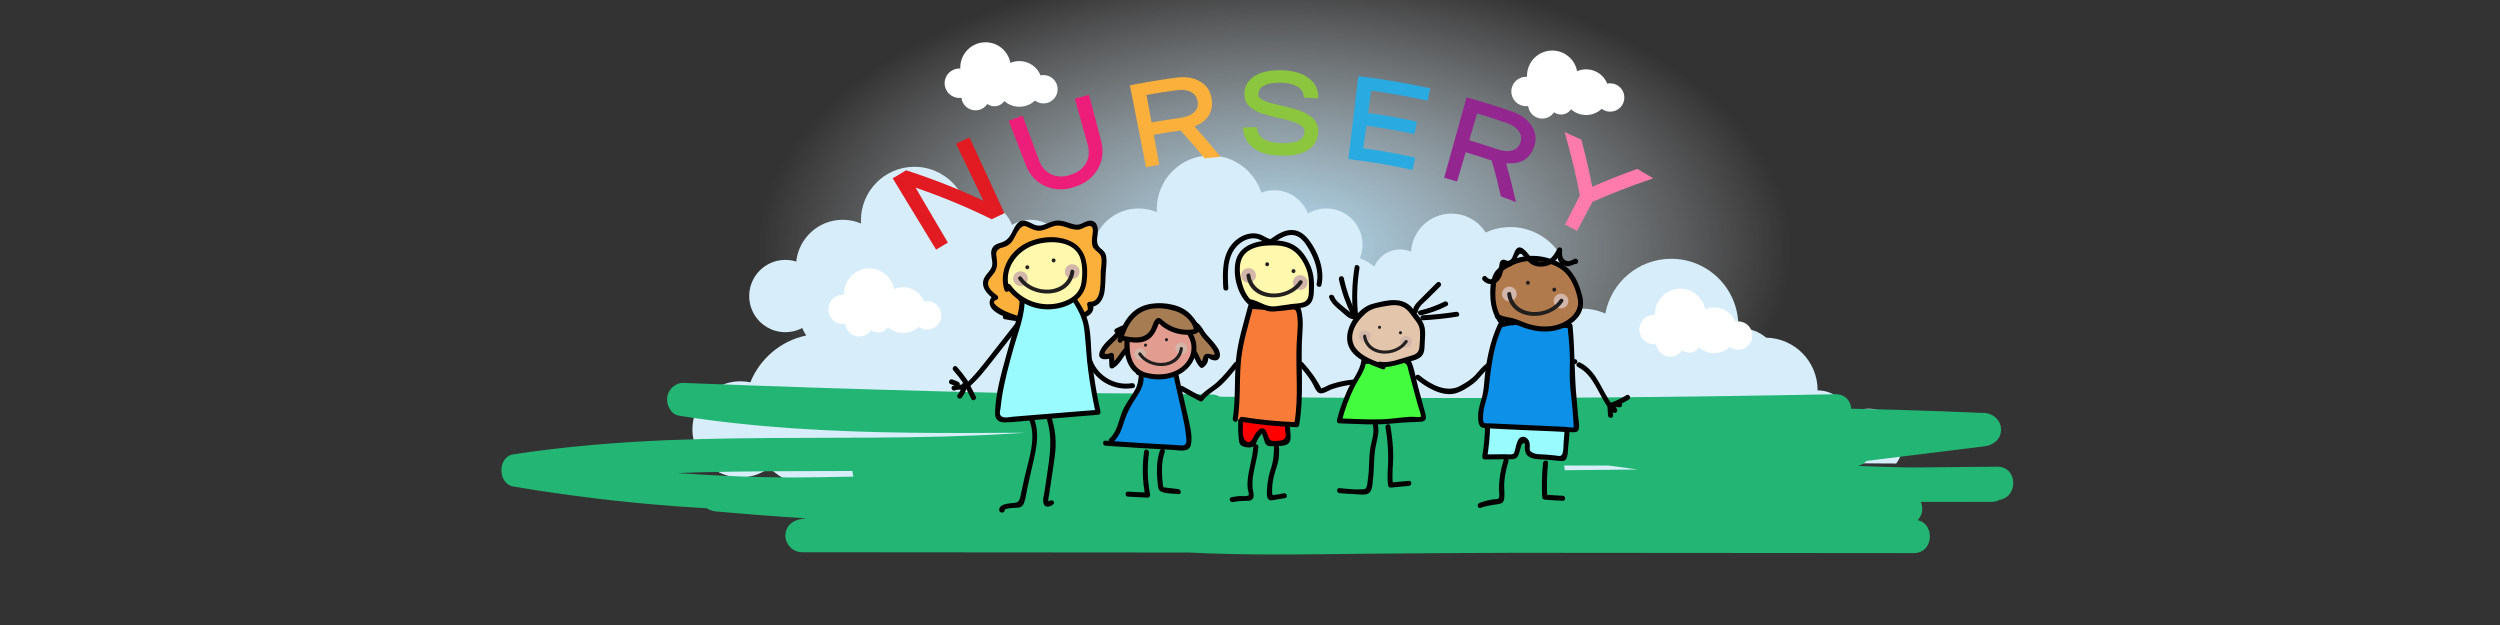 <?xml version="1.0" encoding="utf-8"?>
<!-- Generator: Adobe Illustrator 27.3.1, SVG Export Plug-In . SVG Version: 6.00 Build 0)  -->
<svg version="1.1" id="Layer_1" xmlns="http://www.w3.org/2000/svg" xmlns:xlink="http://www.w3.org/1999/xlink" x="0px" y="0px"
	 viewBox="0 0 2200 550" style="enable-background:new 0 0 2200 550;" xml:space="preserve">
<rect x="0" y="0" width="2200" height="550" fill="#333333" stroke="none"/>
<style type="text/css">
	.st0{fill:#9E005D;}
	
		.st1{fill-rule:evenodd;clip-rule:evenodd;fill:none;stroke:#221F1F;stroke-width:3.942;stroke-linecap:round;stroke-linejoin:round;stroke-miterlimit:10;}
	.st2{fill:#F6921E;stroke:#221F1F;stroke-width:3.942;stroke-linecap:round;stroke-linejoin:round;stroke-miterlimit:10;}
	.st3{fill:#FBF6B8;stroke:#221F1F;stroke-width:3.942;stroke-linecap:round;stroke-linejoin:round;stroke-miterlimit:10;}
	.st4{fill:#FF0000;}
	.st5{fill:#221F1F;}
	.st6{fill:#D2B6A9;}
	.st7{fill:none;stroke:#221F1F;stroke-width:3.942;stroke-linecap:round;stroke-linejoin:round;stroke-miterlimit:10;}
	.st8{fill:#808080;stroke:#221F1F;stroke-width:4;stroke-linecap:round;stroke-linejoin:round;stroke-miterlimit:10;}
	.st9{fill:#1B1464;stroke:#221F1F;stroke-width:4;stroke-linecap:round;stroke-linejoin:round;stroke-miterlimit:10;}
	.st10{fill:none;stroke:#221F1F;stroke-width:4;stroke-linecap:round;stroke-linejoin:round;stroke-miterlimit:10;}
	.st11{fill:#FCB919;stroke:#221F1F;stroke-width:4;stroke-linecap:round;stroke-linejoin:round;stroke-miterlimit:10;}
	.st12{fill:#C1272D;stroke:#221F1F;stroke-width:4;stroke-linecap:round;stroke-linejoin:round;stroke-miterlimit:10;}
	.st13{clip-path:url(#SVGID_00000090276736512392792540000015264478202008353200_);}
	.st14{fill:#652D90;}
	.st15{fill:#FBF6B8;}
	.st16{opacity:0.5;fill-rule:evenodd;clip-rule:evenodd;fill:#CCCCCC;}
	.st17{opacity:0.6;}
	.st18{fill:#5BBCEB;}
	.st19{enable-background:new    ;}
	.st20{fill:none;}
	.st21{fill:#CAE8FB;}
	.st22{fill:#422918;}
	.st23{fill:#BED256;}
	.st24{opacity:0.5;}
	.st25{fill:#FFF8AD;}
	.st26{fill:#93278F;}
	.st27{stroke:#FFFFFF;stroke-width:24;stroke-linecap:round;stroke-linejoin:round;stroke-miterlimit:10;}
	.st28{fill:#FCB919;}
	.st29{fill:#E21B23;}
	.st30{fill:#E3C5AB;}
	.st31{fill:#B0DCF4;}
	.st32{fill:url(#SVGID_00000161595315095191641030000012741979711219203475_);}
	.st33{fill:#D7EDFA;}
	.st34{fill:#FFFFFF;}
	.st35{fill:#22B573;}
	.st36{fill:#29ABE2;}
	.st37{fill:#808184;}
	.st38{fill:#231F20;}
	.st39{fill:#FCF6B8;}
	.st40{fill:#D3B7AA;}
	.st41{fill-rule:evenodd;clip-rule:evenodd;fill:#FFFFFF;}
	.st42{fill-rule:evenodd;clip-rule:evenodd;fill:#FBF6B8;}
	.st43{fill-rule:evenodd;clip-rule:evenodd;fill:#D2B6A9;}
	.st44{fill-rule:evenodd;clip-rule:evenodd;fill:#E3C5AB;}
	.st45{fill-rule:evenodd;clip-rule:evenodd;fill:#E39C90;}
	.st46{fill-rule:evenodd;clip-rule:evenodd;fill:#B17A4C;}
	.st47{fill-rule:evenodd;clip-rule:evenodd;fill:#C69C6D;}
	.st48{fill:#0069B4;}
	.st49{fill:#F6AF8E;}
	.st50{fill:none;stroke:#1D1D1B;stroke-miterlimit:10;}
	.st51{fill:#F1D4B6;}
	.st52{fill:#EFC4B0;}
	.st53{fill:#E20613;}
	.st54{fill:#FFEC00;}
	.st55{fill:#1D70B7;}
	.st56{fill:#009245;}
	.st57{fill:#F7931E;}
	.st58{stroke:#000000;stroke-width:3.033;stroke-linecap:round;stroke-linejoin:round;stroke-miterlimit:10;}
	.st59{fill:#9AFBFE;}
	.st60{fill:#FBB03B;}
	.st61{fill:#0D91E8;}
	.st62{fill:#A67C52;}
	.st63{fill:#E39C90;}
	.st64{fill:#F87C37;}
	.st65{fill:#43FC3D;}
	.st66{fill:#B17A4C;}
	.st67{fill:#E21B23;stroke:#E21B23;stroke-width:3.522;stroke-miterlimit:10;}
	.st68{fill:#ED1E79;stroke:#ED1E79;stroke-width:3.522;stroke-miterlimit:10;}
	.st69{fill:#FBB03B;stroke:#FBB03B;stroke-width:3.522;stroke-miterlimit:10;}
	.st70{fill:#8CC63F;stroke:#8CC63F;stroke-width:3.522;stroke-miterlimit:10;}
	.st71{fill:#29ABE2;stroke:#29ABE2;stroke-width:3.522;stroke-miterlimit:10;}
	.st72{fill:#93278F;stroke:#93278F;stroke-width:3.522;stroke-miterlimit:10;}
	.st73{fill:#FF7BAC;stroke:#FF7BAC;stroke-width:3.522;stroke-miterlimit:10;}
	.st74{fill:#FFF8AD;stroke:#231F20;stroke-width:3.315;stroke-linecap:round;stroke-linejoin:round;stroke-miterlimit:10;}
	.st75{fill:#FCB919;stroke:#231F20;stroke-width:3.315;stroke-linecap:round;stroke-linejoin:round;stroke-miterlimit:10;}
	.st76{fill:none;stroke:#231F20;stroke-width:3.315;stroke-linecap:round;stroke-linejoin:round;stroke-miterlimit:10;}
	.st77{fill:#F15A24;}
	.st78{fill:#8CC63F;stroke:#231F20;stroke-width:3.315;stroke-linecap:round;stroke-linejoin:round;stroke-miterlimit:10;}
	.st79{fill:#FFFFFF;stroke:#231F20;stroke-width:3.315;stroke-linecap:round;stroke-linejoin:round;stroke-miterlimit:10;}
	.st80{fill:#E3C5AB;stroke:#231F20;stroke-width:3.315;stroke-linecap:round;stroke-linejoin:round;stroke-miterlimit:10;}
	.st81{fill:none;stroke:#231F20;stroke-width:2.349;stroke-linecap:round;stroke-linejoin:round;stroke-miterlimit:10;}
	.st82{fill:#662D91;stroke:#231F20;stroke-width:3.315;stroke-linecap:round;stroke-linejoin:round;stroke-miterlimit:10;}
	.st83{fill:#0000FF;stroke:#231F20;stroke-width:3.315;stroke-linecap:round;stroke-linejoin:round;stroke-miterlimit:10;}
	.st84{fill:#FF0000;stroke:#231F20;stroke-width:3.315;stroke-linecap:round;stroke-linejoin:round;stroke-miterlimit:10;}
	.st85{stroke:#231F20;stroke-width:3.315;stroke-linecap:round;stroke-linejoin:round;stroke-miterlimit:10;}
	.st86{fill:#FFF8AD;stroke:#231F20;stroke-width:3.612;stroke-linecap:round;stroke-linejoin:round;stroke-miterlimit:10;}
	.st87{fill:none;stroke:#231F20;stroke-width:3.612;stroke-linecap:round;stroke-linejoin:round;stroke-miterlimit:10;}
	.st88{fill:#1B1464;stroke:#231F20;stroke-width:3.315;stroke-linecap:round;stroke-linejoin:round;stroke-miterlimit:10;}
	.st89{fill:#B17A4C;stroke:#231F20;stroke-width:3.612;stroke-linecap:round;stroke-linejoin:round;stroke-miterlimit:10;}
	.st90{fill:#39B54A;stroke:#000000;stroke-width:1.2;stroke-linecap:round;stroke-linejoin:round;stroke-miterlimit:10;}
	.st91{fill:#FFF8AD;stroke:#000000;stroke-width:1.2;stroke-linecap:round;stroke-linejoin:round;stroke-miterlimit:10;}
	.st92{stroke:#000000;stroke-width:18;stroke-linecap:round;stroke-linejoin:round;stroke-miterlimit:10;}
	.st93{fill-rule:evenodd;clip-rule:evenodd;fill:#00A551;}
	.st94{fill-rule:evenodd;clip-rule:evenodd;fill:#BE1E2D;}
	
		.st95{fill-rule:evenodd;clip-rule:evenodd;fill:#8A5D3B;stroke:#221F1F;stroke-width:3.942;stroke-linecap:round;stroke-linejoin:round;stroke-miterlimit:10;}
	.st96{fill:none;stroke:#221F1F;stroke-width:3.437;stroke-linecap:round;stroke-linejoin:round;stroke-miterlimit:10;}
	.st97{fill:#7F3F97;}
	.st98{fill:#C3C9DD;}
	.st99{fill:#8A5D3B;stroke:#221F1F;stroke-width:3.942;stroke-linecap:round;stroke-linejoin:round;stroke-miterlimit:10;}
	.st100{fill:#A6A8AB;}
	.st101{fill:#D91C5C;}
	
		.st102{fill-rule:evenodd;clip-rule:evenodd;fill:#D0D2D3;stroke:#221F1F;stroke-width:3.942;stroke-linecap:round;stroke-linejoin:round;stroke-miterlimit:10;}
	.st103{fill:#C3996B;stroke:#221F1F;stroke-width:1.3;stroke-linecap:round;stroke-linejoin:round;stroke-miterlimit:10;}
	.st104{fill:#808083;}
	.st105{fill-rule:evenodd;clip-rule:evenodd;fill:#016937;}
	.st106{fill-rule:evenodd;clip-rule:evenodd;fill:#1B75BA;}
	.st107{fill:#FFFFFF;stroke:#231F20;stroke-width:3.624;stroke-miterlimit:10;}
	.st108{fill:#231F20;stroke:#231F20;stroke-width:2.29;stroke-miterlimit:10;}
	.st109{fill:#FFF8AD;stroke:#231F20;stroke-width:3.916;stroke-linecap:round;stroke-linejoin:round;stroke-miterlimit:10;}
	.st110{fill:none;stroke:#231F20;stroke-width:3.916;stroke-linecap:round;stroke-linejoin:round;stroke-miterlimit:10;}
	.st111{fill:#F8A98E;}
	.st112{fill:#1B75BA;}
	.st113{fill:#FCCC0A;}
	.st114{fill:#EA2127;}
	.st115{fill:#016937;}
	.st116{fill:#ED2425;}
	.st117{fill:#231F20;stroke:#231F20;stroke-width:3.2;stroke-linecap:round;stroke-miterlimit:10;}
	.st118{opacity:0.5;fill-rule:evenodd;clip-rule:evenodd;fill:#CBCBCA;}
	
		.st119{fill-rule:evenodd;clip-rule:evenodd;fill:none;stroke:#221F1F;stroke-width:2.44;stroke-linecap:round;stroke-linejoin:round;stroke-miterlimit:10;}
	.st120{fill-rule:evenodd;clip-rule:evenodd;fill:#FCCC0A;}
	.st121{fill-rule:evenodd;clip-rule:evenodd;fill:#B68B6C;}
	.st122{fill-rule:evenodd;clip-rule:evenodd;fill:#D92127;}
	.st123{fill:#D1D4D3;}
	.st124{fill:#EAEAEC;}
	.st125{fill:#67544A;}
	.st126{fill:#3E3129;}
	
		.st127{clip-path:url(#SVGID_00000182488189323616713060000015756666670435956362_);fill:none;stroke:#A6A8AB;stroke-width:6.014;stroke-linecap:round;stroke-linejoin:round;stroke-miterlimit:10;}
	
		.st128{clip-path:url(#SVGID_00000181047157591616608530000011413689207794857658_);fill:none;stroke:#26A9E0;stroke-width:6.014;stroke-linecap:round;stroke-linejoin:round;stroke-miterlimit:10;}
	
		.st129{clip-path:url(#SVGID_00000006671830237669536890000016123305248892742532_);fill-rule:evenodd;clip-rule:evenodd;fill:none;stroke:#FCF5AF;stroke-width:6.014;stroke-linecap:round;stroke-linejoin:round;stroke-miterlimit:10;}
	.st130{fill:none;stroke:#231F20;stroke-width:1.504;stroke-linecap:round;stroke-linejoin:round;stroke-miterlimit:10;}
	
		.st131{clip-path:url(#SVGID_00000035516620433577879240000001666461034076481201_);fill:none;stroke:#58595B;stroke-width:6.014;stroke-linecap:round;stroke-linejoin:round;stroke-miterlimit:10;}
	
		.st132{clip-path:url(#SVGID_00000058555138682970371390000015325504136903993777_);fill:none;stroke:#29B473;stroke-width:6.014;stroke-linecap:round;stroke-linejoin:round;stroke-miterlimit:10;}
	
		.st133{clip-path:url(#SVGID_00000107569579949580941450000011808837490841521053_);fill-rule:evenodd;clip-rule:evenodd;fill:none;stroke:#FCF5AF;stroke-width:6.014;stroke-linecap:round;stroke-linejoin:round;stroke-miterlimit:10;}
	.st134{fill:#FFFFFF;stroke:#231F20;stroke-width:1.504;stroke-linecap:round;stroke-linejoin:round;stroke-miterlimit:10;}
	.st135{fill:#EC1C24;stroke:#FFFFFF;stroke-width:3.007;stroke-miterlimit:10;}
	.st136{fill:#EC1C24;}
	.st137{clip-path:url(#SVGID_00000098926037053281689020000013832562998409045410_);}
	.st138{fill:#A87C4F;}
	.st139{fill:none;stroke:#1C1A00;stroke-width:3.149;stroke-linecap:round;stroke-linejoin:round;stroke-miterlimit:10;}
	.st140{clip-path:url(#SVGID_00000109749883846882652580000013824221673441045403_);}
	.st141{fill:#006838;}
	.st142{clip-path:url(#SVGID_00000098903552163462794170000006489546362216967820_);}
	.st143{fill:#8BC53F;}
	.st144{clip-path:url(#SVGID_00000099625212477557344360000003637609926985889682_);}
	.st145{fill:#009345;}
	.st146{clip-path:url(#SVGID_00000080904532712316071230000001817068863655928746_);}
	.st147{clip-path:url(#SVGID_00000088094669656257659270000007471095622183261337_);}
	.st148{clip-path:url(#SVGID_00000099643835881849918780000009275605335685481889_);}
	.st149{clip-path:url(#SVGID_00000065075057299414848610000006633252087299689877_);}
	.st150{clip-path:url(#SVGID_00000142896335301216134170000010744659618970132916_);}
	.st151{clip-path:url(#SVGID_00000154404506431911654730000000550561550408270257_);}
	.st152{clip-path:url(#SVGID_00000097464787861321492830000003346442524945388175_);}
	.st153{clip-path:url(#SVGID_00000021087301846915550760000006141204078423382916_);}
	.st154{clip-path:url(#SVGID_00000152263647887921333520000013595702676492881047_);}
	.st155{clip-path:url(#SVGID_00000077289353842886262550000018092983377114922155_);}
	.st156{clip-path:url(#SVGID_00000100356698024505934710000002862783814212676796_);}
	
		.st157{clip-path:url(#SVGID_00000075853616533205340130000004966863551243106751_);fill:none;stroke:#FFF8AD;stroke-width:7.838;stroke-linecap:round;stroke-linejoin:round;stroke-miterlimit:10;}
	.st158{fill:none;stroke:#231F20;stroke-width:3.919;stroke-linecap:round;stroke-linejoin:round;stroke-miterlimit:10;}
	.st159{fill:#1D1D1B;}
	.st160{fill:#FABA00;}
	.st161{fill-rule:evenodd;clip-rule:evenodd;fill:#5F5B5C;}
	.st162{fill-rule:evenodd;clip-rule:evenodd;fill:#DDD2CE;}
	.st163{fill-rule:evenodd;clip-rule:evenodd;fill:#2B2422;}
	.st164{fill-rule:evenodd;clip-rule:evenodd;fill:#E21317;}
	.st165{fill-rule:evenodd;clip-rule:evenodd;fill:#DA4B33;}
	.st166{fill-rule:evenodd;clip-rule:evenodd;fill:#C1926A;}
	.st167{fill-rule:evenodd;clip-rule:evenodd;fill:#FFDC00;}
	.st168{clip-path:url(#SVGID_00000148631037756973267010000000416226390362076827_);fill:#FBBB00;}
	.st169{fill:#E20613;stroke:#FFFFFF;stroke-width:1.728;stroke-miterlimit:10;}
	.st170{clip-path:url(#SVGID_00000021817334344383253730000003360211976317927342_);}
	.st171{fill-rule:evenodd;clip-rule:evenodd;fill:#FDCD08;}
	.st172{fill-rule:evenodd;clip-rule:evenodd;fill:#B88C6C;}
	.st173{fill-rule:evenodd;clip-rule:evenodd;fill:#1B75BB;}
	.st174{clip-path:url(#SVGID_00000123440472647746514600000015477494195287923870_);}
	.st175{fill:#224099;}
	.st176{clip-path:url(#SVGID_00000089573551197533423490000000118475484996886922_);}
	.st177{fill-rule:evenodd;clip-rule:evenodd;fill:#DA1F26;}
	.st178{clip-path:url(#SVGID_00000016755288316196136910000010723175719836496043_);}
	.st179{clip-path:url(#SVGID_00000029741643148247438250000009131812099744157070_);}
	.st180{fill:#DA1F26;}
	.st181{clip-path:url(#SVGID_00000109027843272586723700000003698699425602375866_);}
	.st182{fill:#FDCD08;}
	.st183{fill-rule:evenodd;clip-rule:evenodd;fill:#FCF6B8;}
	.st184{fill-rule:evenodd;clip-rule:evenodd;fill:#D3B7AA;}
	.st185{clip-path:url(#SVGID_00000152234403973582390290000007219556341111448250_);}
	.st186{clip-path:url(#SVGID_00000139267689212066950780000002140852513005591215_);}
	.st187{clip-path:url(#SVGID_00000078040798201478325200000001055155328299692454_);}
	.st188{fill:none;stroke:#231F20;stroke-width:0.332;stroke-linecap:round;stroke-linejoin:round;stroke-miterlimit:10;}
	.st189{fill:#FFFFFF;stroke:#231F20;stroke-width:0.332;stroke-linecap:round;stroke-linejoin:round;stroke-miterlimit:10;}
	.st190{clip-path:url(#SVGID_00000050648431240021016870000011427419475191132086_);}
	.st191{clip-path:url(#SVGID_00000071540540458711787190000001141250669937462689_);}
	.st192{clip-path:url(#SVGID_00000140708933661152853320000010524687766919161000_);}
	.st193{fill-rule:evenodd;clip-rule:evenodd;fill:#006837;}
	.st194{clip-path:url(#SVGID_00000060730306632425752320000014071102063222323341_);}
	.st195{fill:#37B34A;}
	
		.st196{fill-rule:evenodd;clip-rule:evenodd;fill:none;stroke:#231F20;stroke-width:2.885;stroke-linecap:round;stroke-linejoin:round;stroke-miterlimit:10;}
	.st197{clip-path:url(#SVGID_00000003808637398067769780000002015114485488983727_);}
	.st198{clip-path:url(#SVGID_00000073698062399192906350000006517233943275634878_);}
	.st199{clip-path:url(#SVGID_00000127763455072935610820000011370621783905729979_);}
	.st200{fill:#FDDD00;}
	.st201{fill:#FFF100;}
	.st202{clip-path:url(#SVGID_00000142135887914739926940000016789954596566673053_);}
	.st203{fill:#39B54A;}
	.st204{clip-path:url(#SVGID_00000047046583096703284770000016186104805000349580_);}
	.st205{fill:none;stroke:#231F20;stroke-width:2.885;stroke-linecap:round;stroke-linejoin:round;stroke-miterlimit:10;}
	.st206{fill:none;stroke:#231F20;stroke-width:2.92;stroke-linecap:round;stroke-linejoin:round;stroke-miterlimit:10;}
	.st207{fill:#8C6239;}
	.st208{fill:#D0D2D3;}
	.st209{fill:none;stroke:#231F20;stroke-width:4.444;stroke-linecap:round;stroke-linejoin:round;stroke-miterlimit:10;}
	.st210{fill:#26A9E0;stroke:#231F20;stroke-width:4.444;stroke-linecap:round;stroke-linejoin:round;stroke-miterlimit:10;}
	.st211{fill:#E6E7E8;stroke:#231F20;stroke-width:4.444;stroke-linecap:round;stroke-linejoin:round;stroke-miterlimit:10;}
	.st212{clip-path:url(#SVGID_00000130624528695980113360000009374673346456241324_);fill:#231F20;}
	
		.st213{clip-path:url(#SVGID_00000146497170287312504790000002404560864256317587_);fill:none;stroke:#FFF8AD;stroke-width:0.928;stroke-linecap:round;stroke-linejoin:round;stroke-miterlimit:10;}
	
		.st214{clip-path:url(#SVGID_00000095332596796127320460000015287481392506992815_);fill:none;stroke:#231F20;stroke-width:0.464;stroke-linecap:round;stroke-linejoin:round;stroke-miterlimit:10;}
	.st215{clip-path:url(#SVGID_00000095332596796127320460000015287481392506992815_);fill:#231F20;}
	.st216{fill:none;stroke:#231F20;stroke-width:0.464;stroke-linecap:round;stroke-linejoin:round;stroke-miterlimit:10;}
	.st217{clip-path:url(#SVGID_00000136392532373045674660000003799814023784713134_);fill:#F8A98E;}
	.st218{clip-path:url(#SVGID_00000136392532373045674660000003799814023784713134_);fill:#231F20;}
	.st219{clip-path:url(#SVGID_00000136392532373045674660000003799814023784713134_);fill:#EC1C24;}
	.st220{fill:#FFFFFF;stroke:#231F20;stroke-width:2.962;stroke-linecap:round;stroke-linejoin:round;stroke-miterlimit:10;}
	.st221{clip-path:url(#SVGID_00000069367196340513989550000016468457080593655464_);}
	
		.st222{opacity:0.5;clip-path:url(#SVGID_00000105395159315164769820000001105289085369395378_);fill-rule:evenodd;clip-rule:evenodd;fill:#CBCBCA;}
	.st223{clip-path:url(#SVGID_00000105395159315164769820000001105289085369395378_);}
	.st224{fill:#EA1F27;}
	
		.st225{opacity:0.5;clip-path:url(#SVGID_00000081619959754656890710000008948622534164125370_);fill-rule:evenodd;clip-rule:evenodd;fill:#CBCBCA;}
	.st226{clip-path:url(#SVGID_00000081619959754656890710000008948622534164125370_);}
	
		.st227{opacity:0.5;clip-path:url(#SVGID_00000171677631932929900600000010665847524600375956_);fill-rule:evenodd;clip-rule:evenodd;fill:#CBCBCA;}
	.st228{clip-path:url(#SVGID_00000171677631932929900600000010665847524600375956_);}
	
		.st229{clip-path:url(#SVGID_00000171677631932929900600000010665847524600375956_);fill-rule:evenodd;clip-rule:evenodd;fill:none;stroke:#221F1F;stroke-width:0.638;stroke-linecap:round;stroke-linejoin:round;stroke-miterlimit:10;}
	
		.st230{opacity:0.5;clip-path:url(#SVGID_00000095337410593681946100000006427482673008493969_);fill-rule:evenodd;clip-rule:evenodd;fill:#CBCBCA;}
	.st231{clip-path:url(#SVGID_00000095337410593681946100000006427482673008493969_);}
	
		.st232{clip-path:url(#SVGID_00000095337410593681946100000006427482673008493969_);fill-rule:evenodd;clip-rule:evenodd;fill:none;stroke:#221F1F;stroke-width:0.638;stroke-linecap:round;stroke-linejoin:round;stroke-miterlimit:10;}
	
		.st233{opacity:0.5;clip-path:url(#SVGID_00000067221291840072183300000006288632921377253003_);fill-rule:evenodd;clip-rule:evenodd;fill:#CBCBCA;}
	.st234{clip-path:url(#SVGID_00000067221291840072183300000006288632921377253003_);}
	
		.st235{opacity:0.5;clip-path:url(#SVGID_00000112631833941108310890000016069041998860784800_);fill-rule:evenodd;clip-rule:evenodd;fill:#CBCBCA;}
	.st236{clip-path:url(#SVGID_00000112631833941108310890000016069041998860784800_);}
	
		.st237{fill-rule:evenodd;clip-rule:evenodd;fill:none;stroke:#231F20;stroke-width:4.444;stroke-linecap:round;stroke-linejoin:round;stroke-miterlimit:10;}
	.st238{fill:#016937;stroke:#221F1F;stroke-width:4;stroke-linecap:round;stroke-linejoin:round;stroke-miterlimit:10;}
	.st239{fill:#1B75BA;stroke:#221F1F;stroke-width:3;stroke-miterlimit:10;}
	.st240{fill:#A67C52;stroke:#221F1F;stroke-width:4;stroke-linecap:round;stroke-linejoin:round;stroke-miterlimit:10;}
	.st241{fill:#00A99D;stroke:#221F1F;stroke-width:4;stroke-linecap:round;stroke-linejoin:round;stroke-miterlimit:10;}
	.st242{fill:#29ABE2;stroke:#221F1F;stroke-width:4;stroke-linecap:round;stroke-linejoin:round;stroke-miterlimit:10;}
	
		.st243{fill-rule:evenodd;clip-rule:evenodd;fill:none;stroke:#221F1F;stroke-width:4;stroke-linecap:round;stroke-linejoin:round;stroke-miterlimit:10;}
	
		.st244{clip-path:url(#SVGID_00000090295857955537154850000009508556269385975210_);fill:none;stroke:#FFF8AD;stroke-width:0.409;stroke-linecap:round;stroke-linejoin:round;stroke-miterlimit:10;}
	.st245{fill:none;stroke:#231F20;stroke-width:0.205;stroke-linecap:round;stroke-linejoin:round;stroke-miterlimit:10;}
</style>
<radialGradient id="SVGID_00000160170968147966885530000013673581519438079891_" cx="1121.585" cy="114.291" r="455.375" gradientTransform="matrix(1 0 0 0.555 0 156.732)" gradientUnits="userSpaceOnUse">
	<stop  offset="0" style="stop-color:#B0DCF4"/>
	<stop  offset="1" style="stop-color:#FFFFFF;stop-opacity:0"/>
</radialGradient>
<ellipse style="fill:url(#SVGID_00000160170968147966885530000013673581519438079891_);" cx="1121.58" cy="220.18" rx="587.06" ry="286.72"/>
<path class="st33" d="M1414.24,400.1c0.09-16.77-13.44-30.39-30.15-30.48c-6.11-0.03-11.79,1.76-16.58,4.84
	c-3.79-12.07-15.04-20.87-28.38-20.94c0.14-25.29-20.1-45.94-45.31-46.41c-6.03-5.12-13.84-8.2-22.37-8.16
	c-0.73,0-1.43,0.07-2.15,0.12c0.03-0.87,0.06-1.75,0.05-2.63c-0.16-32.59-26.7-58.88-59.29-58.72
	c-28.78,0.14-52.63,20.86-57.71,48.15c-6.52-2.8-13.7-4.34-21.25-4.3c-3.22,0.02-6.37,0.32-9.43,0.89
	c-1.57-0.48-3.18-0.87-4.82-1.16c2.48-6.03,3.85-12.65,3.85-19.59c0-28.67-23.23-51.9-51.9-51.9c-7.78,0-15.16,1.71-21.78,4.79
	c-6.31-10-17.44-16.63-30.11-16.63c-18.94,0-34.43,14.81-35.53,33.47c-2.96-1.27-6.21-1.95-9.61-1.95c-10.23,0-19,6.25-22.71,15.14
	c-3.76-3.17-8.07-5.71-12.77-7.44c1.5-3.69,2.35-7.73,2.35-11.96c0-17.57-14.24-31.81-31.81-31.81c-5.93,0-11.46,1.65-16.22,4.48
	c-4.56-11.97-16.12-20.5-29.7-20.5c-3.99,0-7.8,0.77-11.32,2.11c-6.08-18.98-23.86-32.73-44.86-32.73
	c-26.02,0-47.12,21.1-47.12,47.12c0,0.96,0.09,1.89,0.14,2.83c-4.97-2.13-10.43-3.31-16.17-3.31c-21.24,0-38.71,16.11-40.89,36.77
	c-3.03-0.96-6.25-1.48-9.59-1.48c-17.57,0-31.81,14.24-31.81,31.81c0,17.57,14.24,31.81,31.81,31.81c5.37,0,10.43-1.34,14.87-3.7
	c0.92,2.35,2.11,4.55,3.53,6.59c-22.44,4.69-40.8,20.41-49.2,41.21c-2.87-0.6-5.84-0.92-8.89-0.91
	c-23.36,0.11-42.21,19.14-42.1,42.51c0.11,23.36,19.14,42.21,42.51,42.1c9.44-0.05,18.11-3.22,25.12-8.47
	c12.27,11.49,28.77,18.51,46.9,18.42c17.11-0.08,32.7-6.48,44.62-16.95c6.55,9.44,17.49,15.61,29.85,15.55
	c7.8-0.04,15-2.57,20.88-6.81c6.53,9.83,17.05,16.77,29.25,18.5c4.52,3.18,10.03,5.04,15.97,5.01c6.15-0.03,11.8-2.1,16.37-5.52
	c8,7.49,18.75,12.06,30.57,12.01c10.33-0.05,19.82-3.64,27.33-9.59c1.45,0.75,2.97,1.39,4.56,1.88c4.28,4.23,10.16,6.83,16.65,6.8
	c5.09-0.02,9.78-1.68,13.61-4.44c4.97,7.47,13.46,12.38,23.1,12.34c9.56-0.05,17.94-4.95,22.85-12.36c2.92-1.59,5.64-3.49,8.12-5.67
	c4.27,6.15,11.4,10.17,19.46,10.13c5.09-0.02,9.78-1.68,13.61-4.44c4.97,7.47,13.46,12.38,23.1,12.34
	c13.5-0.07,24.66-9.83,26.98-22.65c1.52,0.15,3.05,0.23,4.61,0.22c11.15-0.05,21.32-4.22,29.08-11.05
	c4.27,6.15,11.4,10.17,19.46,10.13c5.09-0.02,9.78-1.68,13.61-4.44c4.97,7.47,13.46,12.38,23.1,12.34
	c14.13-0.07,25.71-10.76,27.25-24.46c1.39,0.2,2.8,0.34,4.25,0.33c3.96-0.02,7.72-0.84,11.14-2.31l165.08,0.91
	C1411.97,412.89,1414.2,406.74,1414.24,400.1z"/>
<path class="st34" d="M815.98,265.06c-0.9,0-1.78,0.09-2.62,0.27c-2.96-7.34-10.13-12.54-18.54-12.58
	c-2.84-0.01-5.55,0.57-8.01,1.62c-1.91-10.28-10.9-18.09-21.74-18.14c-12.28-0.06-22.28,9.85-22.34,22.13
	c0,0.33,0.01,0.66,0.02,0.99c-0.27-0.02-0.54-0.04-0.81-0.04c-7.15-0.03-12.97,5.73-13,12.88c-0.03,7.15,5.73,12.97,12.88,13
	c0.66,0,1.29-0.06,1.92-0.15c0.7,6.2,5.93,11.03,12.33,11.06c4.36,0.02,8.2-2.2,10.45-5.58c1.73,1.25,3.86,2,6.16,2.01
	c3.64,0.02,6.87-1.8,8.8-4.58c3.51,3.09,8.11,4.97,13.16,5c5.35,0.03,10.21-2.04,13.83-5.43c2.07,1.55,4.62,2.48,7.41,2.5
	c6.89,0.03,12.5-5.52,12.53-12.41C828.43,270.7,822.87,265.09,815.98,265.06z"/>
<path class="st33" d="M1674.6,390.12c0.09-16.77-13.44-30.39-30.15-30.48c-6.11-0.03-11.79,1.76-16.58,4.84
	c-3.79-12.07-15.04-20.87-28.38-20.94c0.14-25.29-20.1-45.94-45.31-46.41c-6.03-5.12-13.84-8.2-22.37-8.16
	c-0.73,0-1.43,0.07-2.15,0.12c0.03-0.87,0.06-1.75,0.05-2.63c-0.16-32.59-26.7-58.88-59.29-58.72
	c-28.78,0.14-52.63,20.86-57.71,48.15c-6.52-2.8-13.7-4.34-21.25-4.3c-3.22,0.02-6.37,0.32-9.43,0.89
	c-1.57-0.48-3.18-0.87-4.82-1.16c2.48-6.03,3.85-12.65,3.85-19.59c0-28.67-23.23-51.9-51.9-51.9c-7.78,0-15.16,1.71-21.78,4.79
	c-6.31-10-17.44-16.63-30.11-16.63c-18.94,0-34.43,14.81-35.53,33.47c-2.96-1.27-6.21-1.95-9.61-1.95c-10.23,0-19,6.25-22.71,15.14
	c-3.76-3.17-8.07-5.71-12.77-7.44c1.5-3.69,2.35-7.73,2.35-11.96c0-17.57-14.24-31.81-31.81-31.81c-5.93,0-11.46,1.65-16.22,4.48
	c-4.56-11.97-16.12-20.5-29.7-20.5c-3.99,0-7.8,0.77-11.32,2.11c-6.08-18.98-23.86-32.73-44.86-32.73
	c-26.02,0-47.12,21.1-47.12,47.12c0,0.96,0.09,1.89,0.14,2.83c-4.97-2.13-10.43-3.31-16.17-3.31c-21.24,0-38.71,16.11-40.89,36.77
	c-3.03-0.96-6.25-1.48-9.59-1.48c-17.57,0-31.81,14.24-31.81,31.81c0,17.57,14.24,31.81,31.81,31.81c5.37,0,10.43-1.34,14.87-3.7
	c0.92,2.35,2.11,4.55,3.53,6.59c-22.44,4.69-40.8,20.41-49.2,41.21c-2.87-0.6-5.84-0.92-8.89-0.91
	c-23.36,0.11-42.21,19.14-42.1,42.51c0.11,23.36,19.14,42.21,42.51,42.1c9.44-0.05,18.11-3.22,25.12-8.47
	c12.27,11.49,28.77,18.51,46.9,18.42c17.11-0.08,32.7-6.48,44.62-16.95c6.55,9.44,17.49,15.61,29.85,15.55
	c7.8-0.04,15-2.57,20.88-6.81c6.53,9.83,17.05,16.77,29.25,18.5c4.52,3.18,10.03,5.04,15.97,5.01c6.15-0.03,11.8-2.1,16.37-5.52
	c8,7.49,18.75,12.06,30.57,12.01c10.33-0.05,19.82-3.64,27.33-9.59c1.45,0.75,2.97,1.39,4.56,1.88c4.28,4.23,10.16,6.83,16.65,6.8
	c5.09-0.02,9.78-1.68,13.61-4.44c4.97,7.47,13.46,12.38,23.1,12.34c9.56-0.05,17.94-4.95,22.85-12.36c2.92-1.59,5.64-3.49,8.12-5.67
	c4.27,6.15,11.4,10.17,19.46,10.13c5.09-0.02,9.78-1.68,13.61-4.44c4.97,7.47,13.46,12.38,23.1,12.34
	c13.5-0.07,24.66-9.83,26.98-22.65c1.52,0.15,3.05,0.23,4.61,0.22c11.15-0.05,21.32-4.22,29.08-11.05
	c4.27,6.15,11.4,10.17,19.46,10.13c5.09-0.02,9.78-1.68,13.61-4.44c4.97,7.47,13.46,12.38,23.1,12.34
	c14.13-0.07,25.71-10.76,27.25-24.46c1.39,0.2,2.8,0.34,4.25,0.33c3.96-0.02,7.72-0.84,11.14-2.31l165.08,0.91
	C1672.34,402.91,1674.57,396.76,1674.6,390.12z"/>
<path class="st34" d="M1529.67,282.83c-0.9,0-1.78,0.09-2.62,0.27c-2.96-7.34-10.13-12.54-18.54-12.58
	c-2.84-0.01-5.55,0.57-8.01,1.62c-1.91-10.28-10.9-18.09-21.74-18.14c-12.28-0.06-22.28,9.85-22.34,22.13
	c0,0.33,0.01,0.66,0.02,0.99c-0.27-0.02-0.54-0.04-0.81-0.04c-7.15-0.03-12.97,5.73-13,12.88c-0.03,7.15,5.73,12.97,12.88,13
	c0.66,0,1.29-0.06,1.92-0.15c0.7,6.2,5.93,11.03,12.33,11.06c4.36,0.02,8.2-2.2,10.45-5.58c1.73,1.25,3.86,2,6.16,2.01
	c3.64,0.02,6.87-1.8,8.8-4.58c3.51,3.09,8.11,4.97,13.16,5c5.35,0.03,10.21-2.04,13.83-5.43c2.07,1.55,4.62,2.48,7.41,2.5
	c6.89,0.03,12.5-5.52,12.53-12.41S1536.56,282.86,1529.67,282.83z"/>
<g>
	<g>
		<path class="st35" d="M1615.07,346.91c-131.67,2.61-263.37,3.71-395.06,3.28c-131.7-0.43-263.39-2.38-395.04-5.86
			c-74.5-1.97-148.98-4.43-223.45-7.36c-7.23-0.28-13.6,5.8-14.43,12.74c-0.78,6.56,3.22,14.96,10.52,16.12
			c133.77,21.24,269.15,13.71,403.97,14.7c134.15,0.98,268.23,10.18,401.27,27.42c74.76,9.69,149.17,22.11,223.08,36.88
			c1.3-9.62,2.6-19.24,3.91-28.86c-120.83-1.3-241.67-1.89-362.5-1.73c-120.4,0.16-240.81,1.04-361.2,2.65
			c-67.99,0.91-135.99,2.05-203.97,3.42c-18.88,0.38-18.96,29.4,0,29.38c127.27-0.13,254.55-0.26,381.82-0.39
			c126.74-0.13,253.47-0.41,380.21-0.38c69.79,0.02,140.03,0.86,208.98,12.82c1.3-9.62,2.6-19.24,3.91-28.86
			c-126.25,8.29-252.83,7.67-379.28,6.13c-126.41-1.54-252.89-3.96-379.25,0.94c-71.09,2.76-142.11,7.89-212.72,16.65
			c-7.87,0.98-14.69,6.05-14.69,14.69c0,7.97,6.72,14.69,14.69,14.69c127.49,0.1,254.98,0.2,382.46,0.3
			c127.05,0.1,254.11,0.2,381.16,0.3c71.55,0.06,143.1,0.11,214.65,0.17c18.91,0.01,18.94-29.33,0-29.38
			c-100.22-0.31-200.44-0.62-300.66-0.44c-50.11,0.09-100.22,0.3-150.33,0.7c-48.54,0.38-97.11,1.51-145.65,0.66
			c-54.19-0.95-108.36-4.87-161.29-17.01c-1.3,9.62-2.6,19.24-3.91,28.86c95.75-10.87,191.65-21.75,286.34-39.99
			c27.08-5.22,54.04-11.06,80.84-17.62c13.55-3.32,14.46-25.6,0-28.33c-108.59-20.52-218.74-32.97-329.2-36.7
			c-30.93-1.04-61.88-1.39-92.82-1.09c0,9.79,0,19.59,0,29.38c66.4-0.75,132.81-0.51,199.21,0.74c-4.23-7.37-8.46-14.74-12.69-22.11
			c-3.43,4.59-10.2,6.08-15.48,7.37c-9.77,2.38-19.71,4.21-29.59,6.02c-19.3,3.53-38.71,6.37-58.2,8.58
			c-40.27,4.55-80.78,6.73-121.28,7.8c-80.38,2.12-160.83-0.1-241.19,3.13c-45.67,1.84-91.22,5.62-136.42,12.5
			c-14.13,2.15-13.92,25.98,0,28.33c94.74,16,190.8,23.26,286.87,21.06c18.87-0.43,18.96-29.54,0-29.38
			c-36.16,0.3-72.32,0.6-108.48,0.9c-7.94,0.07-14.69,6.71-14.69,14.69c0,8.53,6.76,13.99,14.69,14.69
			c80.03,7.09,160.3,11.28,240.64,12.55c0-9.79,0-19.59,0-29.38c-48.9,2.03-97.87,0.7-146.59-3.96c0,9.79,0,19.59,0,29.38
			c134.11-4.87,268.26-8.72,402.43-11.52c133.29-2.78,266.6-4.54,399.91-5.28c75.31-0.42,150.63-0.5,225.94-0.26
			c0-9.79,0-19.59,0-29.38c-63.89,0.09-127.77,0.19-191.66,0.28c0,9.79,0,19.59,0,29.38c65.56-0.62,131.11-1.24,196.67-1.86
			c0-9.79,0-19.59,0-29.38c-90.37,2.93-181.03-1.66-270.58-14.23c-1.3,9.62-2.6,19.24-3.91,28.86
			c87.73-10.83,175.45-21.67,263.18-32.5c7.87-0.97,14.69-6.06,14.69-14.69c0-8.25-6.73-14.34-14.69-14.69
			c-102.41-4.48-204.94-5.85-307.43-4.02c-29.28,0.52-58.56,1.31-87.83,2.35c-7.93,0.28-14.69,6.55-14.69,14.69
			c0,8.7,6.77,13.78,14.69,14.69c93.24,10.77,186.95,17.16,280.78,19.12c0-9.79,0-19.59,0-29.38c-95.7-0.48-191.41-0.7-287.12-0.65
			c-95.27,0.05-190.55,0.35-285.82,0.92c-54.13,0.32-108.26,0.73-162.39,1.22c-18.9,0.17-18.94,29.27,0,29.38
			c101.39,0.6,202.78,1.2,304.18,1.81c28.6,0.17,57.2,0.34,85.79,0.51c0-9.79,0-19.59,0-29.38
			c-87.47,9.66-175.42,14.74-263.43,15.07c-25.31,0.09-50.61-0.21-75.91-0.88c0,9.79,0,19.59,0,29.38
			c107.82,0.02,215.64,0.03,323.46,0.05c30.74,0,61.49,0.01,92.23,0.01c0-9.79,0-19.59,0-29.38
			c-155.22,0.17-310.45,0.34-465.67,0.52c-44.23,0.05-88.45,0.1-132.68,0.15c-18.94,0.02-18.89,28.87,0,29.38
			c93.85,2.58,187.75,3.24,281.63,1.94c26.7-0.37,53.4-0.91,80.09-1.59c18.88-0.48,18.96-29.21,0-29.38
			c-44.67-0.42-89.35-0.84-134.02-1.26c-18.91-0.18-18.93,29.21,0,29.38c44.67,0.42,89.35,0.84,134.02,1.26c0-9.79,0-19.59,0-29.38
			c-93.86,2.4-187.76,2.88-281.64,1.39c-26.7-0.42-53.4-1.01-80.09-1.74c0,9.79,0,19.59,0,29.38
			c155.22-0.17,310.45-0.34,465.67-0.52c44.23-0.05,88.45-0.1,132.68-0.15c18.91-0.02,18.94-29.38,0-29.38
			c-107.82-0.02-215.64-0.03-323.46-0.05c-30.74,0-61.49-0.01-92.23-0.01c-18.94,0-18.9,28.88,0,29.38
			c87.93,2.33,175.96,0.04,263.65-6.97c25.27-2.02,50.5-4.44,75.69-7.22c7.89-0.87,14.69-6.13,14.69-14.69
			c0-8.01-6.72-14.64-14.69-14.69c-101.39-0.6-202.78-1.2-304.18-1.81c-28.6-0.17-57.2-0.34-85.79-0.51c0,9.79,0,19.59,0,29.38
			c95.7-0.86,191.41-1.47,287.11-1.81c95.27-0.34,190.55-0.42,285.82-0.24c54.13,0.1,108.26,0.29,162.4,0.56
			c18.93,0.09,18.91-28.99,0-29.38c-93.84-1.95-187.55-8.34-280.78-19.12c0,9.79,0,19.59,0,29.38
			c102.44-3.62,204.98-4.12,307.44-1.42c29.28,0.77,58.55,1.81,87.82,3.09c0-9.79,0-19.59,0-29.38
			c-87.73,10.83-175.45,21.67-263.18,32.5c-7.26,0.9-13.5,4.9-14.43,12.74c-0.77,6.47,3.2,15.09,10.52,16.12
			c92.23,12.95,185.29,18.3,278.4,15.28c18.84-0.61,18.98-29.56,0-29.38c-65.55,0.62-131.11,1.24-196.67,1.86
			c-18.9,0.18-18.95,29.41,0,29.38c63.89-0.09,127.77-0.19,191.66-0.28c18.91-0.03,18.94-29.33,0-29.38
			c-134.18-0.42-268.36,0.19-402.53,1.84c-133.31,1.64-266.61,4.31-399.89,7.99c-75.3,2.08-150.59,4.5-225.86,7.23
			c-19.18,0.7-18.59,27.61,0,29.38c48.72,4.66,97.69,5.98,146.59,3.96c18.83-0.78,19-29.08,0-29.38
			c-80.34-1.27-160.6-5.46-240.64-12.55c0,9.79,0,19.59,0,29.38c36.16-0.3,72.32-0.6,108.48-0.9c0-9.79,0-19.59,0-29.38
			c-93.41,2.14-186.92-4.45-279.05-20.01c0,9.44,0,18.89,0,28.33c163.03-24.78,328.8-3.83,492.32-22.52
			c23.76-2.72,47.46-6.15,70.96-10.64c21.4-4.09,42.61-7.2,56.44-25.73c6.99-9.36-2.58-21.92-12.69-22.11
			c-66.4-1.25-132.81-1.49-199.21-0.74c-18.9,0.21-18.95,29.57,0,29.38c108.15-1.04,216.44,5.97,323.48,21.54
			c30.35,4.42,60.6,9.5,90.73,15.2c0-9.44,0-18.89,0-28.33c-91.69,22.45-185.19,36.02-278.84,47.25
			c-26.83,3.22-53.68,6.26-80.53,9.31c-7.26,0.82-13.5,4.95-14.43,12.74c-0.82,6.93,3.28,14.46,10.52,16.12
			c95.99,22.02,194.95,18.47,292.72,17.59c100.65-0.91,201.3-1.04,301.95-0.89c57.02,0.09,114.04,0.26,171.06,0.44
			c0-9.79,0-19.59,0-29.38c-127.49-0.1-254.98-0.2-382.46-0.3c-127.05-0.1-254.11-0.2-381.16-0.3
			c-71.55-0.06-143.1-0.11-214.65-0.17c0,9.79,0,19.59,0,29.38c125.51-15.58,252.08-19.5,378.45-19.57
			c126.5-0.07,252.98,3.59,379.49,2.82c71.15-0.44,142.31-2.31,213.32-6.98c7.27-0.48,13.53-5.22,14.43-12.74
			c0.79-6.64-3.23-14.85-10.52-16.12c-62.75-10.89-126.37-13.42-189.95-13.8c-63.39-0.38-126.79,0.02-190.17,0.09
			c-127.71,0.13-255.41,0.26-383.12,0.39c-71.86,0.07-143.72,0.15-215.58,0.22c0,9.79,0,19.59,0,29.38
			c120.82-2.43,241.64-4.15,362.48-5.12c120.4-0.97,240.8-1.22,361.2-0.73c68,0.27,135.99,0.78,203.99,1.51
			c16.17,0.17,20.48-25.55,3.91-28.86c-132.32-26.45-266.24-45.08-400.78-55.52c-66.84-5.19-133.83-8.34-200.86-9.46
			c-67.2-1.12-134.39,0.45-201.59,0.32c-75.2-0.14-150.72-2.52-225.1-14.33c-1.3,9.62-2.6,19.24-3.91,28.86
			c131.61,5.19,263.28,8.87,394.97,11.03c131.68,2.15,263.38,2.78,395.07,1.89c74.51-0.51,149.02-1.51,223.52-2.98
			C1633.95,375.92,1634.02,346.54,1615.07,346.91L1615.07,346.91z"/>
	</g>
</g>
<g>
	<path class="st59" d="M1309.13,374.17c-0.16,9.36-1.04,18.7-2.61,27.92c8.2-0.03,16.41-0.11,24.61-0.25
		c0.7-0.01,1.45-0.04,1.99-0.48c0.48-0.39,0.69-1.01,0.88-1.6c1.04-3.24,2.09-6.49,3.13-9.73c0.43-1.34,1-2.83,2.3-3.36
		c2.27-0.93,4.39,1.89,4.58,4.34s-0.46,5.12,0.77,7.25c1.46,2.53,4.82,3.06,7.73,3.31c7.17,0.63,14.33,1.27,21.5,1.9
		c0.62,0.06,1.3,0.1,1.81-0.27c0.57-0.41,0.73-1.17,0.84-1.86c1.54-9.68,2.39-19.47,2.53-29.28c-5.1,0.45-10.22,0.7-15.34,0.72
		c-19.84,0.1-39.8-3-59.42-0.08"/>
	<g>
		<path d="M1306.93,374.17c-0.21,9.18-1.03,18.28-2.53,27.34c-0.23,1.38,0.57,2.8,2.13,2.79c6.63-0.02,13.25-0.08,19.87-0.17
			c3.51-0.05,7.56,0.72,9.4-2.89c1.14-2.24,1.65-4.97,2.42-7.36c0.49-1.52,0.49-3.04,2.09-3.7c2.5-1.03,1.41,2.22,1.51,3.85
			c0.21,3.86,1.13,6.86,4.87,8.55c4.32,1.95,10.03,1.59,14.64,2c3.58,0.32,7.16,0.67,10.75,0.95c1.57,0.12,3.44,0.53,4.88-0.39
			c3.08-1.98,2.63-8.32,3.02-11.54c0.86-7.14,1.31-14.32,1.45-21.51c0.02-1.12-1.03-2.3-2.21-2.21
			c-25.12,2.11-50.33-2.76-75.35,0.72c-2.8,0.39-1.61,4.64,1.17,4.25c24.6-3.42,49.47,1.51,74.18-0.56
			c-0.73-0.74-1.47-1.47-2.21-2.21c-0.11,5.88-0.42,11.76-1.02,17.61c-0.3,3.01,0.11,7.49-1.29,10.11c-1.28,2.4-3.71,1.21-6.54,0.96
			c-2.93-0.26-5.86-0.52-8.8-0.78c-2.74-0.24-6.22,0.03-8.8-0.85c-1.34-0.46-3.57-1.38-4.18-2.78c-0.54-1.24-0.07-3.26-0.14-4.58
			c-0.08-1.5-0.31-2.95-1.08-4.28c-1.2-2.04-3.33-3.53-5.75-3.02c-3.44,0.73-4.25,4.53-5.18,7.42c-0.48,1.48-1.17,6.2-2.35,7.3
			c-1.31,1.22-5.57,0.53-7.37,0.55c-5.99,0.08-11.99,0.13-17.98,0.15c0.71,0.93,1.42,1.86,2.13,2.79
			c1.56-9.44,2.47-18.94,2.69-28.51C1311.4,371.33,1306.99,371.33,1306.93,374.17L1306.93,374.17z"/>
	</g>
</g>
<g>
	<g>
		<path d="M1303.07,446.91c5.54-2.15,10.75-2.4,16.48-3.49c2.61-0.5,3.87-2.05,4.17-4.67c0.56-4.88-0.36-10.03,0.07-14.99
			c0.53-6.05,1.84-11.94,3.67-17.72c0.86-2.71-3.4-3.87-4.25-1.17c-2.67,8.42-4.15,17.16-4.14,26.01c0,1.92,0.58,4.38,0.24,6.23
			c-0.49,2.64-1.81,1.95-4.37,2.24c-4.52,0.5-8.83,1.66-13.05,3.29C1299.28,443.67,1300.42,447.94,1303.07,446.91L1303.07,446.91z"
			/>
	</g>
</g>
<g>
	<g>
		<path d="M1357.88,407.42c-1.04,10-1.29,20-0.74,30.04c0.07,1.27,0.96,2.1,2.21,2.21c5.28,0.44,10.55,0.79,15.84,1.03
			c2.84,0.13,2.83-4.28,0-4.41c-5.29-0.25-10.57-0.59-15.84-1.03c0.74,0.74,1.47,1.47,2.21,2.21c-0.54-10.04-0.3-20.04,0.74-30.04
			C1362.58,404.6,1358.17,404.62,1357.88,407.42L1357.88,407.42z"/>
	</g>
</g>
<g>
	<path class="st4" d="M1091.83,369.87c-0.28,6.06-0.03,12.14,0.75,18.16c0.09,0.69,0.22,1.44,0.73,1.92
		c0.35,0.32,0.82,0.46,1.28,0.58c2.21,0.57,4.5,0.85,6.78,0.85c0.3,0,0.61-0.01,0.86-0.16c0.38-0.22,0.53-0.68,0.67-1.1
		c1.23-3.81,3.36-7.31,6.18-10.15c0.46-0.46,1.03-0.94,1.68-0.88c0.85,0.08,1.33,1,1.64,1.8c1.07,2.71,2.14,5.42,3.21,8.13
		c0.2,0.5,0.43,1.05,0.9,1.32c0.4,0.23,0.89,0.21,1.36,0.18c3.33-0.19,6.66-0.38,9.99-0.57c1.46-0.08,3.01-0.2,4.16-1.1
		c2.55-1.99,1.42-5.95,1.14-9.17c-0.19-2.15,0.11-4.32-0.13-6.46c-0.24-2.14-1.18-4.39-3.1-5.37c-1.1-0.56-2.37-0.63-3.6-0.7
		c-9.46-0.48-18.93-0.97-28.4-1.45c-1.35-0.07-2.75-0.13-3.99,0.42c-1.24,0.54-2.23,1.89-1.91,3.2"/>
	<g>
		<path d="M1089.63,369.87c-0.18,4.85-0.11,9.7,0.35,14.54c0.21,2.17,0.08,5.42,1.78,7.09c2.84,2.78,10.94,3.34,13.05-0.27
			c1-1.71,1.44-3.71,2.49-5.44c0.68-1.12,1.45-2.18,2.32-3.17c0.96-1.61,1.39-1.45,1.3,0.48c1.53,2.37,1.42,6.23,3.49,8.23
			c1.92,1.85,4.3,1.35,6.8,1.21c3.29-0.19,7.29,0.2,10.41-1.01c5.86-2.26,3.85-8.7,3.69-13.47c-0.17-5.31-0.08-11.48-6.53-12.85
			c-7.93-1.69-17.04-1.01-25.15-1.42c-5.17-0.26-13.35-1.78-13.78,5.53c-0.17,2.84,4.24,2.83,4.41,0
			c0.16-2.75,15.04-0.83,16.94-0.73c2.52,0.13,5.05,0.26,7.57,0.39c2.56,0.13,6.05-0.27,8.51,0.49c4.32,1.33,3.53,5.13,3.62,8.6
			c0.04,1.73,1.02,4.42,0.53,6.04c-1.16,3.85-5.23,3.74-8.56,3.93c-3.52,0.2-5.31-0.06-6.74-3.66c-0.92-2.34-1.78-6.76-4.79-7.4
			c-2.68-0.57-4.79,2.36-6.15,4.14c-2.37,3.11-4.54,11.64-9.49,6.39c-3.19-3.38-1.84-13.17-1.67-17.62
			C1094.15,367.03,1089.74,367.03,1089.63,369.87L1089.63,369.87z"/>
	</g>
</g>
<g>
	<g>
		<path d="M1084.89,441.79c3.65-0.67,7.3-1.05,11.01-1.09c1.75-0.02,3.82,0.32,5.37-0.75c3.03-2.09,1.7-5.88,1.25-8.84
			c-1.93-12.74,4.12-25.31,4.8-37.98c0.15-2.84-4.26-2.83-4.41,0c-0.54,10.14-4.22,19.77-5,29.88c-0.18,2.31-0.18,4.64,0.05,6.95
			c0.11,1.1,1.41,4.79,0.9,5.64c-1.01,1.65-6.03,0.76-7.8,0.91c-2.46,0.21-4.89,0.58-7.32,1.03
			C1080.93,438.05,1082.11,442.3,1084.89,441.79L1084.89,441.79z"/>
	</g>
</g>
<g>
	<g>
		<path d="M1129.68,434.05c-2.32,0.4-5.01,1.28-7.36,1.26c-1.14,0.67-2.08,0.52-2.81-0.45c-0.07-1.2-0.09-2.41-0.08-3.61
			c0.06-4.64,0.73-9.22,1.96-13.69c1.16-4.22,2.85-8.29,3.62-12.62c0.81-4.54,0.64-9.15,0.43-13.73c-0.13-2.83-4.54-2.84-4.41,0
			c0.32,7.29-0.27,13.72-2.5,20.7c-1.84,5.75-3.18,11.49-3.46,17.54c-0.12,2.6-1.08,8.65,1.76,10.41c1.2,0.75,2.61,0.38,3.9,0.18
			c3.38-0.52,6.75-1.16,10.12-1.73C1133.64,437.82,1132.46,433.57,1129.68,434.05L1129.68,434.05z"/>
	</g>
</g>
<g>
	<path class="st60" d="M894.92,280.07c-5.3-1.65-10.46-3.77-15.39-6.32c-2.48-1.28-5.05-2.83-6.17-5.38
		c-1.12-2.55,0.12-6.25,2.89-6.58c-4.75-3.42-10.08-8.2-8.94-13.94c0.99-4.99,6.57-7.99,7.81-12.92c1.47-5.85-3.24-13.49,1.41-17.33
		c1.91-1.58,4.64-1.58,6.98-2.4c6.05-2.12,8.56-9.07,11.58-14.73c0.78-1.47,1.72-2.97,3.21-3.72c4.04-2.02,8.12,2.6,12.44,3.9
		c6.63,1.99,13.04-4.14,19.97-4.4c6.98-0.27,13.79,5.45,20.4,3.2c3.87-1.32,8.3-5.09,11.24-2.26c0.84,0.81,1.22,1.98,1.39,3.13
		c0.94,6.23-2.9,13.7,1.39,18.31c1.39,1.5,3.43,2.31,4.7,3.92c1.7,2.15,1.64,5.16,1.49,7.89c-0.37,6.94-0.74,13.87-1.1,20.81
		c-0.2,3.8-0.44,7.72-2.18,11.1s-5.42,6.08-9.17,5.43c1.87,1.73,1.33,5.02-0.46,6.84c-1.79,1.82-4.4,2.52-6.88,3.1
		c-21.88,5.04-44.82,5.42-66.85,1.11"/>
	<g>
		<path d="M895.51,277.94c-4.23-1.36-8.36-2.93-12.38-4.86c-1.73-0.83-13.02-7.1-6.29-9.17c1.94-0.6,2.02-2.93,0.53-4.03
			c-3.13-2.31-7.31-5.42-7.84-9.56c-0.52-4.02,2.77-6.69,4.97-9.62c3.49-4.64,3.21-8.92,2.46-14.42c-0.37-2.71-0.76-4.44,1.31-6.5
			c1.66-1.65,3-1.6,5.11-2.25c2.56-0.79,4.74-2.16,6.56-4.12c3.51-3.78,7.06-17.01,13.36-14.05c5.69,2.67,9.35,4.97,15.79,2.84
			c3.12-1.03,6.05-2.67,9.27-3.4c4.26-0.97,8.12,0.65,12.1,1.91c2.75,0.87,5.6,1.66,8.51,1.38c3.15-0.3,5.33-2.29,8.28-2.99
			c5.99-1.42,4.39,5.03,3.98,8.71c-0.34,2.99-0.75,6.16,0.32,9.07c1.39,3.78,6.06,5.01,7.32,8.62c1.33,3.8-0.01,9.55-0.21,13.43
			c-0.39,7.25,1.57,27.36-9.79,26.62c-1.56-0.1-2.9,2-1.9,3.32c0.11,1.2,0.22,2.4,0.33,3.6c-1.16,1.28-2.53,2.11-4.11,2.51
			c-1.29,0.47-2.74,0.71-4.06,1c-2.74,0.6-5.5,1.12-8.27,1.57c-6.27,1.02-12.6,1.65-18.94,1.9c-12.29,0.49-24.56-0.48-36.64-2.77
			c-2.77-0.53-3.96,3.72-1.17,4.25c16.77,3.18,33.9,3.94,50.86,1.88c7.02-0.85,15.7-1.34,22.09-4.6c4.29-2.19,6.93-7.33,3.73-11.57
			c-0.63,1.11-1.27,2.21-1.9,3.32c8.05,0.52,12.25-6.78,13.16-13.84c0.65-5.05,0.68-10.23,0.95-15.31
			c0.26-4.81,1.18-10.07,0.46-14.86c-0.53-3.51-2.16-5.18-4.79-7.33c-5.22-4.26-2.65-9.6-2.55-15.37
			c0.12-6.99-3.96-10.98-10.78-8.13c-2.32,0.97-4.46,2.45-7.04,2.63c-2.49,0.17-5.03-0.78-7.36-1.54
			c-4.02-1.32-7.97-2.65-12.26-1.96c-4.04,0.65-7.53,2.85-11.43,3.93c-5.91,1.63-8.9-2.07-14.06-3.65
			c-7.79-2.38-10.21,5.73-13.19,11.1c-2.72,4.9-5.41,6.87-10.68,8.36c-3.21,0.91-5.77,2.61-6.73,5.95
			c-1.17,4.07,0.79,8.3,0.66,12.38c-0.16,5.12-4.82,7.82-6.97,12.06c-4.11,8.12,2.83,14.83,8.89,19.3c0.18-1.34,0.35-2.69,0.53-4.03
			c-5.04,1.55-6.2,7.4-3.19,11.47c4.51,6.09,15,8.86,21.86,11.07C897.05,283.07,898.21,278.81,895.51,277.94L895.51,277.94z"/>
	</g>
</g>
<g>
	<path class="st59" d="M899.32,261.03c0.83,7.89-1.36,15.75-3.51,23.38c-1.64,5.81-3.29,11.62-4.93,17.43
		c-5.71,20.17-11.44,40.51-13.03,61.41c-0.11,1.4-0.17,2.9,0.55,4.1c1.33,2.21,4.46,2.27,7.03,2.06c26.95-2.2,53.89-4.4,80.84-6.61
		c-4.68-21.24-7.77-42.84-9.23-64.54c-0.35-5.25-0.62-10.55-2-15.62c-2.17-8-6.97-14.99-11.68-21.8c-1.18-1.71-2.48-3.51-4.43-4.24
		c-1.72-0.65-3.63-0.33-5.44,0c-11.81,2.13-23.62,4.29-35.42,6.48"/>
	<g>
		<path d="M897.12,261.03c0.69,9.09-1.98,17.64-4.42,26.28c-2.35,8.32-4.74,16.63-7.04,24.97c-4.51,16.37-9.6,33.87-10.01,50.97
			c-0.14,5.62,2.82,8.45,8.47,8.43c8.92-0.02,18.06-1.44,26.95-2.17c18.4-1.5,36.8-3.01,55.21-4.51c1.47-0.12,2.45-1.31,2.13-2.79
			c-3.16-14.5-5.65-29.14-7.33-43.88c-1.47-12.88-0.47-27.35-4.98-39.64c-2.11-5.76-5.38-10.97-8.8-16.03
			c-2.44-3.6-4.89-8.08-9.67-8.59c-5.63-0.59-12.25,1.75-17.76,2.76c-7.46,1.36-14.91,2.73-22.37,4.12
			c-2.79,0.52-1.61,4.77,1.17,4.25c6.21-1.16,12.42-2.3,18.64-3.44c5.61-1.03,12.17-3.28,17.87-3.19
			c6.19,0.1,10.28,8.91,13.09,13.83c3.38,5.93,5.35,12.06,6.06,18.85c1.24,11.88,1.83,23.78,3.41,35.64
			c1.63,12.25,3.8,24.41,6.43,36.48c0.71-0.93,1.42-1.86,2.13-2.79c-16.43,1.34-32.86,2.69-49.29,4.03
			c-8.54,0.7-17.09,1.4-25.63,2.09c-3.23,0.26-9.78,2.25-11.36-2.05c-0.49-1.32,0.25-3.76,0.4-5.21c0.26-2.64,0.59-5.28,0.98-7.91
			c2.31-15.73,6.55-31.09,10.86-46.37c3.97-14.06,10.43-29.31,9.3-44.15C901.31,258.22,896.9,258.2,897.12,261.03L897.12,261.03z"/>
	</g>
</g>
<g>
	<path class="st25" d="M886.03,254.66c-3.84-11.01,0.13-23.88,8.45-32.05c8.32-8.17,20.34-11.9,32-11.64
		c10.58,0.24,22.35,4.76,25.99,14.7c1.16,3.17,1.38,6.6,1.59,9.97c0.51,8.35,0.72,17.63-4.73,23.97c-1.8,2.09-4.11,3.7-6.52,5.04
		c-9.09,5.07-20.09,6.62-30.23,4.28c-10.14-2.35-19.34-8.57-25.29-17.12"/>
	<g>
		<path d="M888.16,254.08c-5.29-16.73,5.99-32.79,21.65-38.32c12.34-4.35,33.63-4.59,40.11,9.58c2.94,6.44,2.91,16.98,1.65,23.92
			c-1.7,9.34-9.04,14.19-17.65,16.79c-16.68,5.03-34.55-1.29-44.72-15.32c-1.65-2.28-5.48-0.08-3.81,2.23
			c8.94,12.34,23.22,19.94,38.61,19.23c14.78-0.68,30.12-8.01,32.15-23.93c1.7-13.35,0.21-28.72-12.96-35.46
			c-12.48-6.38-28.72-4.91-40.89,1.46c-14.67,7.69-23.52,24.77-18.39,41C884.76,257.95,889.02,256.79,888.16,254.08L888.16,254.08z"
			/>
	</g>
</g>
<g>
	<g>
		<path d="M905.84,369.96c6.57,15.53-0.8,34.78-4.23,50.33c-0.9,4.07-1.8,8.14-2.7,12.21c-0.4,1.82-0.67,3.87-1.24,5.63
			c-1.03,3.18-2.07,4.15-5.33,4.48c-3.99,0.41-11.89,0.47-13.08,5.39c-0.17,0.73-0.03,1.63,0.57,2.15c0.16,0.14,0.33,0.28,0.49,0.42
			c2.14,1.84,5.28-1.27,3.12-3.12c-0.16-0.14-0.33-0.28-0.49-0.42c0.19,0.72,0.38,1.43,0.57,2.15c0.6-2.5,11.53-2.1,13.41-2.58
			c2.24-0.57,3.43-2,4.25-4.13c1.48-3.86,1.93-8.51,2.82-12.56c1.04-4.7,2.07-9.39,3.11-14.09c3.44-15.58,9.09-32.6,2.54-48.09
			C908.55,365.13,904.75,367.37,905.84,369.96L905.84,369.96z"/>
	</g>
</g>
<g>
	<g>
		<path d="M920.79,367.77c6.02,17.41,2.99,34.06,0.35,51.79c-0.63,4.25-1.27,8.51-1.9,12.76c-0.45,3.05-1.59,6.59-1.15,9.71
			c0.73,5.18,5.63,4.39,8.76,1.83c2.2-1.8-0.94-4.9-3.12-3.12c-2.24,1.83-0.74-3.87-0.68-4.3c0.19-1.31,0.39-2.62,0.58-3.93
			c0.54-3.6,1.07-7.2,1.61-10.8c1.01-6.76,2.09-13.51,2.99-20.29c1.57-11.88,0.74-23.47-3.19-34.83
			C924.12,363.94,919.86,365.08,920.79,367.77L920.79,367.77z"/>
	</g>
</g>
<g>
	<path class="st61" d="M972.8,390.01c22.54,1.6,45.09,2.98,67.65,4.14c1.71,0.09,3.72,0.04,4.74-1.33c0.58-0.79,0.68-1.83,0.72-2.81
		c0.4-9.01-1.6-17.94-3.59-26.74c-2.34-10.36-4.69-20.73-7.03-31.09c-0.35-1.57-0.8-3.27-2.09-4.23c-1.03-0.76-2.38-0.87-3.66-0.96
		c-6.71-0.45-13.43-0.9-20.14-1.35c-0.99-0.07-2.04-0.12-2.94,0.31c-2.26,1.1-2.11,4.27-2.16,6.79
		c-0.21,10.27-8.99,18.05-13.44,27.31c-4.44,9.23-5.05,20.89-12.89,27.48"/>
	<g>
		<path d="M972.8,392.22c19.89,1.4,39.78,2.65,59.69,3.72c5.23,0.28,13.93,2.52,15.47-4.45c1.84-8.28-1.29-18.86-3.08-26.92
			c-2.16-9.7-4.38-19.4-6.58-29.09c-0.6-2.63-0.87-6.07-2.71-8.24c-2.01-2.37-5-2.36-7.87-2.57c-4.27-0.31-8.55-0.57-12.82-0.86
			c-3.3-0.22-7.7-1.37-10.49,0.96c-1.62,1.35-2.02,3.34-2.23,5.35c-0.49,4.62-0.79,8.18-3.04,12.39
			c-3.82,7.15-9.18,13.17-12.04,20.86c-2.93,7.88-4.17,16.7-10.69,22.61c-2.11,1.91,1.02,5.02,3.12,3.12
			c5.25-4.75,7.53-11.19,9.6-17.78c2.54-8.05,6.11-14.53,10.73-21.55c1.98-3,3.88-6.08,5.14-9.47c0.67-1.8,1.12-3.61,1.35-5.52
			c0.15-1.3-0.25-3.49,0.25-4.67c1.76-4.15,12.13-1.64,15.63-1.4c2.16,0.14,5.29-0.21,7.33,0.49c3.79,1.31,3.58,3.37,4.28,6.48
			c2.27,10.02,4.56,20.04,6.79,30.06c1.22,5.47,2.42,10.97,2.9,16.56c0.16,1.89,1.01,5.96,0.19,7.7c-1.41,2.99-4.68,1.87-7.24,1.73
			c-21.23-1.12-42.46-2.43-63.67-3.93C969.97,387.61,969.98,392.02,972.8,392.22L972.8,392.22z"/>
	</g>
</g>
<g>
	<g>
		<path d="M992.63,437.03c5.78,0.3,11.55,0.59,17.33,0.89c1.53,0.08,2.38-1.47,2.13-2.79c-2.36-12.15-2.7-24.48-0.97-36.74
			c0.39-2.78-3.86-3.98-4.25-1.17c-1.86,13.09-1.55,26.11,0.97,39.09c0.71-0.93,1.42-1.86,2.13-2.79
			c-5.78-0.3-11.55-0.59-17.33-0.89C989.79,432.47,989.8,436.88,992.63,437.03L992.63,437.03z"/>
	</g>
</g>
<g>
	<g>
		<path d="M1036.93,430.43c-3.47-0.41-6.94-0.79-10.41-1.24c-2.89-0.37-3.01-0.32-3.27-2.96c-0.21-2.02-0.38-4.06-0.51-6.09
			c-0.51-7.64-0.28-15.14,2.24-22.45c0.93-2.69-3.33-3.84-4.25-1.17c-3.4,9.85-2.93,20.35-1.8,30.57c0.3,2.72,0.83,4.82,3.6,5.85
			c4.26,1.58,9.92,1.36,14.41,1.9C1039.75,435.18,1039.72,430.76,1036.93,430.43L1036.93,430.43z"/>
	</g>
</g>
<g>
	<g>
		<path d="M996.03,337.19c-14.54,2.54-29.63-6.09-34.81-19.91c-0.99-2.63-5.25-1.49-4.25,1.17c6.08,16.22,23.17,25.98,40.24,22.99
			C999.99,340.96,998.81,336.7,996.03,337.19L996.03,337.19z"/>
	</g>
</g>
<g>
	<g>
		<path d="M846.86,341.29c3.57,2.41,7.15-1.82,9.58-4.1c4.75-4.46,8.9-9.51,12.94-14.61c8.99-11.35,17.88-22.78,26.82-34.17
			c1.73-2.21-1.37-5.35-3.12-3.12c-7.38,9.41-14.77,18.82-22.15,28.23c-3.2,4.08-6.37,8.19-9.72,12.15
			c-1.14,1.34-10.71,12.77-12.12,11.82C846.73,335.89,844.52,339.71,846.86,341.29L846.86,341.29z"/>
	</g>
</g>
<g>
	<g>
		<path d="M849.7,340.89c1.71,3.4,3.42,6.8,5.13,10.2c1.28,2.54,5.08,0.31,3.81-2.23c-1.71-3.4-3.42-6.8-5.13-10.2
			C852.23,336.13,848.42,338.36,849.7,340.89L849.7,340.89z"/>
	</g>
</g>
<g>
	<g>
		<path d="M851.42,334.76c-2.88-4.17-6-8.17-9.36-11.96c-1.89-2.13-5,1-3.12,3.12c3.12,3.52,6.01,7.2,8.67,11.07
			C849.21,339.31,853.04,337.1,851.42,334.76L851.42,334.76z"/>
	</g>
</g>
<g>
	<g>
		<path d="M846.62,339.45c-0.75,2.97-2.06,5.6-3.93,8.03c-0.73,0.95-0.14,2.46,0.79,3.02c1.13,0.68,2.29,0.15,3.02-0.79
			c2.08-2.7,3.54-5.78,4.37-9.08C851.57,337.87,847.32,336.69,846.62,339.45L846.62,339.45z"/>
	</g>
</g>
<g>
	<g>
		<path d="M845.02,338.5c-2.06-0.14-4.14,0.15-6.08,0.87c-1.12,0.41-1.88,1.49-1.54,2.71c0.3,1.07,1.59,1.96,2.71,1.54
			c1.62-0.6,3.18-0.83,4.91-0.71c1.19,0.08,2.21-1.07,2.21-2.21C847.22,339.44,846.21,338.58,845.02,338.5L845.02,338.5z"/>
	</g>
</g>
<g>
	<g>
		<path d="M843.47,336.14c-1.78-0.94-3.66-1.7-5.6-2.25c-2.74-0.77-3.9,3.48-1.17,4.25c1.59,0.45,3.09,1.03,4.55,1.8
			C843.75,341.27,845.99,337.47,843.47,336.14L843.47,336.14z"/>
	</g>
</g>
<g>
	<path class="st62" d="M986.37,289.85c-3.89,8.38-14.57,12.67-16.8,21.64c-0.14,0.54-0.21,1.18,0.15,1.61
		c0.24,0.27,0.6,0.38,0.95,0.46c2.47,0.57,5.14,0.28,7.43-0.82c0.13,3.11,0.25,6.23,0.38,9.34c6.57-3.14,8.58-11.83,14.57-15.98
		c3.01-2.08,6.73-2.8,10.33-3.48c7.08-1.32,14.15-2.64,21.23-3.96c1.14-0.21,2.32-0.43,3.46-0.18c1.38,0.3,2.52,1.23,3.72,1.97
		c5.7,3.54,13.62,3.32,18.11,8.31c3.36,3.72,3.9,9.51,7.68,12.8c2.22-1.38,3.63-3.97,3.59-6.58c-0.01-0.41-0.03-0.86,0.26-1.16
		c0.27-0.27,0.7-0.29,1.08-0.27c1.69,0.09,3.37,0.46,4.94,1.09c0.7,0.28,1.44,0.63,2.19,0.51c2-0.31,2.07-3.22,1.31-5.1
		c-2.92-7.16-9.77-11.9-13.96-18.4c-1.4-2.17-2.59-4.64-4.75-6.05c-1.98-1.29-4.46-1.48-6.81-1.64c-4.43-0.29-8.86-0.59-13.29-0.88
		c-6.85-0.45-13.73-0.91-20.58-0.38c-10.03,0.77-19.89,3.68-28.74,8.47"/>
	<g>
		<path d="M984.47,288.73c-3.88,7.56-12.35,11.46-15.95,19.2c-0.9,1.94-2.08,4.86-0.36,6.72c2.39,2.57,7.83,1.29,10.53,0.21
			c-0.93-0.71-1.86-1.42-2.79-2.13c0.13,3.11,0.25,6.23,0.38,9.34c0.07,1.69,1.82,2.73,3.32,1.9c5.78-3.16,7.94-9.09,12.17-13.76
			c6-6.6,18.44-6.63,26.68-8.17c2.14-0.4,4.59-1.24,6.75-1.26c3.57-0.03,5.02,1.5,7.86,2.81c2.87,1.31,5.97,1.98,8.94,3.02
			c4.36,1.52,6.85,3.76,8.84,7.92c1.5,3.14,2.69,6.09,5.19,8.59c0.62,0.62,1.91,0.92,2.67,0.34c1.76-1.33,3.13-2.7,3.96-4.81
			c0.27-0.69,0.28-1.76,0.62-2.37c-0.27-1.48,0.08-1.7,1.04-0.68c0.74,0.61,1.59,1,2.54,1.17c3.18,1.06,6.21,0.11,6.67-3.58
			c0.55-4.39-2.92-8.65-5.51-11.8c-1.98-2.41-4.18-4.61-6.2-6.98c-2.14-2.53-3.57-5.49-5.66-8.03c-3.37-4.08-7.66-4.41-12.65-4.75
			c-7.53-0.51-15.07-1.17-22.62-1.33c-13.79-0.31-26.98,2.55-39.21,8.97c-2.51,1.32-0.29,5.13,2.23,3.81
			c10.05-5.28,20.94-8.15,32.3-8.38c5.31-0.11,10.61,0.25,15.91,0.59c5.24,0.34,11.89-0.25,16.94,1.35
			c4.43,1.41,6.74,7.48,9.64,10.88c3.03,3.55,6.67,6.78,8.97,10.9c4.08,7.3-3.29,1.53-6.83,3.27c-3.07,1.51-1.49,5.78-4.37,7.96
			c0.89,0.11,1.78,0.23,2.67,0.34c-3.18-3.18-3.93-7.71-6.49-11.29c-1.86-2.61-4.41-4.32-7.33-5.55c-3.87-1.62-8.15-2.23-11.84-4.29
			c-3.94-2.19-5.85-2.96-10.43-2.16c-5.48,0.96-10.94,2.04-16.4,3.06c-4.47,0.83-9.34,1.37-13.39,3.6
			c-7.09,3.92-8.9,12.96-15.91,16.79c1.11,0.63,2.21,1.27,3.32,1.9c-0.13-3.11-0.25-6.23-0.38-9.34c-0.05-1.29-1.39-2.68-2.79-2.13
			c-1.1,0.44-4.6,1.98-5.45,0.21c-0.31-0.64,1.74-3.23,2.09-3.71c1.51-2.07,3.39-3.81,5.24-5.57c3.4-3.22,6.72-6.37,8.88-10.58
			C989.57,288.44,985.77,286.21,984.47,288.73L984.47,288.73z"/>
	</g>
</g>
<g>
	<path class="st63" d="M1005.13,329.14c-5.48-2.04-9.49-7.04-11.43-12.56s-2.02-11.52-1.48-17.34c0.3-3.27,0.8-6.56,2.03-9.62
		c4.36-10.86,17.15-16.3,28.85-15.95c3.14,0.1,6.33,0.54,9.13,1.95c5.41,2.72,8.46,8.47,11.77,13.54c2.1,3.23,4.46,6.35,5.76,9.98
		c2.62,7.27,0.48,15.78-4.51,21.68c-4.99,5.9-12.47,9.36-20.12,10.48c-7.85,1.16-16.03-0.01-23.25-3.31"/>
	<g>
		<path d="M1006.24,327.23c-7.36-3.13-10.98-10.09-11.85-17.77c-0.81-7.14-0.41-16.08,3.59-22.28c6.45-9.99,25.35-15.82,35.39-8.19
			c5.16,3.92,9.13,11.25,12.32,16.82c3.95,6.89,3.83,14.65-0.52,21.39c-8.78,13.64-28.6,14.75-42.2,8.87
			c-2.58-1.12-4.83,2.68-2.23,3.81c12.86,5.56,28.68,5.84,40.49-2.52c10.98-7.78,15.2-21.9,8.26-33.78
			c-3.44-5.89-7.36-13.02-12.63-17.46c-4.98-4.2-11.53-5.07-17.86-4.56c-11.4,0.92-23.15,6.94-27.17,18.23
			c-4.89,13.72-2.9,34.82,12.17,41.24C1006.6,332.14,1008.85,328.34,1006.24,327.23L1006.24,327.23z"/>
	</g>
</g>
<g>
	<path class="st62" d="M989.66,298.01c3.69,0.72,7.42,1.44,11.18,1.29s7.6-1.23,10.41-3.74c3.56-3.17,4.94-8.04,6.94-12.37
		c0.21-0.45,0.46-0.92,0.91-1.11c0.73-0.29,1.47,0.32,2.04,0.86c7.69,7.41,19.01,10.84,29.52,8.95c1.15-0.21,2.53-0.7,2.71-1.86
		c0.11-0.67-0.24-1.32-0.58-1.9c-3.01-5.26-6.24-10.76-11.44-13.87c-2.09-1.25-4.42-2.06-6.76-2.76
		c-11.02-3.27-23.68-3.86-33.3,2.43c-8.55,5.6-13.15,15.62-15.58,25.54"/>
	<g>
		<path d="M989.07,300.14c6.3,1.21,13.07,2.42,19.2-0.19c5.44-2.32,8.11-6.95,10.33-12.18c0.35-0.82,0.63-2.1,1.19-2.8
			c1.03-1.29,0.03-0.41-0.22-0.45c0.76,0.14,2.06,1.83,2.74,2.35c2.57,2,5.35,3.63,8.36,4.88c5.83,2.42,12.21,3.36,18.48,2.6
			c3.43-0.42,7.44-1.9,6.11-6.13c-1.58-5.03-6.4-11-10.5-14.22c-9.21-7.25-25.33-8.84-36.34-5.67
			c-14.17,4.08-21.39,17.13-24.83,30.57c-0.7,2.75,3.55,3.92,4.25,1.17c3.44-13.42,10.72-25.95,25.51-28.34
			c6.85-1.11,14.06-0.09,20.65,1.91c6.63,2.01,13.85,7.31,16.12,14.3c0.68,2.1,0.62,1.89-2.5,2.16c-1.51,0.13-3.05,0.15-4.56,0.07
			c-3.35-0.19-6.68-0.91-9.81-2.11c-3.48-1.32-6.59-3.27-9.44-5.63c-1.39-1.15-2.67-2.82-4.72-2.54c-3.59,0.5-4.69,6.87-6.03,9.45
			c-4.71,9.1-14.1,8.22-22.83,6.54C987.47,295.35,986.28,299.6,989.07,300.14L989.07,300.14z"/>
	</g>
</g>
<g>
	<path class="st64" d="M1086.99,369.01c3.48-21.03,0.38-42.79,4.49-63.7c0.74-3.78,1.72-7.52,2.7-11.25
		c2.13-8.15,4.26-16.31,6.4-24.46c12.53,1.2,25.16,1.29,37.71,0.29c1.18-0.09,2.53-0.14,3.36,0.7c0.39,0.4,0.6,0.95,0.78,1.48
		c2.87,8.46,1.63,17.67,1.05,26.58c-1.63,25.03,2.22,50.45-2.41,75.11c-16.21-0.52-32.39-2.11-48.4-4.74"/>
	<g>
		<path d="M1089.11,369.59c2.51-16.07,1.58-32.29,2.63-48.47c1.13-17.4,6.57-34.16,10.96-50.95c-0.71,0.54-1.42,1.08-2.13,1.62
			c11.29,1.03,22.62,1.26,33.94,0.56c3.45-0.21,5.59-0.88,6.51,2.86c0.73,2.97,0.98,6.03,1.01,9.08c0.06,5.76-0.65,11.5-0.93,17.24
			c-1.18,23.88,2.07,47.93-2.17,71.63c0.71-0.54,1.42-1.08,2.13-1.62c-16.03-0.56-31.98-2.1-47.81-4.67
			c-2.78-0.45-3.97,3.8-1.17,4.25c16.22,2.63,32.56,4.25,48.98,4.82c0.89,0.03,1.96-0.7,2.13-1.62c4.78-26.74,0.98-54.1,2.88-81.07
			c0.41-5.84,0.68-11.72-0.42-17.5c-0.71-3.74-1.42-7.33-5.57-8.06c-2.62-0.46-5.74,0.26-8.39,0.39c-3.46,0.17-6.92,0.26-10.38,0.26
			c-6.93,0.01-13.84-0.35-20.74-0.97c-0.94-0.09-1.9,0.74-2.13,1.62c-4.17,15.93-9.38,31.91-10.83,48.38
			c-1.5,16.99-0.11,34.14-2.75,51.04C1084.42,371.2,1088.67,372.39,1089.11,369.59L1089.11,369.59z"/>
	</g>
</g>
<g>
	<path class="st25" d="M1104.17,269.3c-8.82-4.63-12.87-15.06-14.52-24.89c-1.12-6.66-1.36-13.94,2.15-19.71
		c2.53-4.16,6.8-7.06,11.38-8.69c4.59-1.63,9.5-2.11,14.37-2.25c6.93-0.2,14.19,0.33,20.14,3.88c5.28,3.15,9.01,8.37,11.84,13.82
		c1.36,2.61,2.55,5.33,3.32,8.17c1.51,5.62,1.3,11.55,1.07,17.37c-0.14,3.56-0.52,7.61-3.36,9.76c-1.64,1.24-3.78,1.57-5.81,1.85
		c-7.02,0.98-14.03,1.96-21.05,2.94c-2.14,0.3-4.32,0.6-6.47,0.36c-6.22-0.69-11.29-5.71-17.5-6.48"/>
	<g>
		<path d="M1105.28,267.4c-6.75-3.85-10.31-10.64-12.28-17.93c-1.87-6.91-3.29-15.56-0.04-22.29c3.94-8.14,13.61-10.56,21.86-11.08
			c7.76-0.48,16.44-0.36,23.06,4.28c6.28,4.4,10.91,12.56,12.86,19.84c1.16,4.34,1.21,8.83,1.11,13.28
			c-0.1,4.53,0.51,10.38-4.62,12.42c-3.19,1.27-7.33,1.16-10.71,1.63c-4.8,0.67-9.6,1.49-14.42,2.01
			c-8.34,0.88-13.96-4.84-21.77-6.26c-2.78-0.5-3.97,3.75-1.17,4.25c7.58,1.38,13.28,7.03,21.32,6.59
			c8.58-0.48,18.02-1.8,26.41-3.63c6.47-1.41,8.69-5.88,9.18-12.15c0.65-8.21,0.4-16.63-2.86-24.29
			c-2.65-6.21-6.46-12.42-11.88-16.59c-5.9-4.53-13.27-5.85-20.55-5.95c-14.02-0.19-30.9,3.67-33.65,19.8
			c-2.36,13.87,3.21,32.63,15.93,39.88C1105.53,272.62,1107.75,268.81,1105.28,267.4L1105.28,267.4z"/>
	</g>
</g>
<g>
	<path class="st65" d="M1200.18,317.34c-0.5,6.36-4.49,11.82-7.68,17.34c-5.06,8.77-8.36,18.43-11.62,28.01
		c-0.86,2.52-1.72,5.05-2.25,7.66c6.56,0.21,13.12,0.42,19.68,0.63c7.67,0.24,15.36,0.49,23.01-0.1c8.26-0.63,16.47-2.24,24.75-1.94
		c2.03,0.07,4.11,0.25,6.04-0.35c0.3-0.09,0.63-0.23,0.77-0.52c0.13-0.27,0.06-0.59-0.02-0.89c-4.29-15.82-8.57-31.63-12.86-47.45
		c-0.19-0.71-0.41-1.46-0.96-1.95c-0.65-0.57-1.58-0.64-2.45-0.68c-11.19-0.46-22.42-0.16-33.57,0.91"/>
	<g>
		<path d="M1197.98,317.34c-1.18,9.46-8.81,17.97-12.51,26.63c-3.53,8.26-6.96,17.03-8.97,25.8c-0.33,1.42,0.65,2.74,2.13,2.79
			c16.11,0.51,32.35,1.73,48.41-0.03c7.44-0.82,14.65-1.03,22.1-1.3c5.64-0.2,6.46-2.39,5.09-7.47c-2.14-7.91-4.29-15.82-6.43-23.72
			c-1.91-7.03-3.01-15.3-6-21.94c-2.1-4.65-8.97-3.35-13.09-3.39c-8.57-0.08-17.13,0.33-25.66,1.11c-2.8,0.26-2.83,4.67,0,4.41
			c7.22-0.66,14.46-1.06,21.71-1.11c3.21-0.02,6.7-0.3,9.88,0.13c4.26,0.58,4.02,3.91,5.06,7.73c1.8,6.64,3.6,13.28,5.4,19.93
			c0.86,3.16,1.71,6.33,2.57,9.49c0.98,3.6,2.93,7.97,3.03,11.69c0.36-0.63,0.73-1.27,1.09-1.9c-2.21,1.49-6.96,0.49-9.51,0.55
			c-2.86,0.07-5.72,0.33-8.57,0.64c-6.04,0.64-12.04,1.43-18.11,1.62c-12.3,0.37-24.66-0.43-36.95-0.83
			c0.71,0.93,1.42,1.86,2.13,2.79c2.29-10.04,6.25-20.38,10.74-29.62c3.87-7.98,9.77-14.95,10.9-23.98
			C1202.74,314.54,1198.33,314.56,1197.98,317.34L1197.98,317.34z"/>
	</g>
</g>
<g>
	<path class="st30" d="M1217.29,322.79c-4.73-1.69-9.36-3.63-13.88-5.81c-5.33-2.58-10.75-5.75-13.62-10.92
		c-2.99-5.4-2.62-12.2-0.19-17.87c2.43-5.67,6.69-10.37,11.27-14.49c1.33-1.2,2.72-2.37,4.34-3.14c1.45-0.69,3.04-1.02,4.61-1.35
		c2.75-0.58,5.49-1.15,8.24-1.72c6.31-1.32,13.35-2.51,18.81,0.91c4.15,2.6,6.4,7.29,9.47,11.1c1.31,1.62,2.8,3.13,3.81,4.95
		c1.89,3.42,1.87,7.54,1.71,11.45c-0.14,3.25-0.34,6.49-0.55,9.74c-0.13,2.04-0.3,4.2-1.51,5.84c-1.39,1.9-3.82,2.66-6.09,3.3
		c-4.44,1.27-8.89,2.54-13.33,3.81c-5.42,1.55-11.13,3.11-16.62,1.81"/>
	<g>
		<path d="M1217.88,320.67c-12.6-4.59-31.57-11.2-27.38-28.22c1.69-6.86,6.69-12.67,11.93-17.19c5.17-4.45,12.87-5.14,19.43-6.27
			c8.54-1.48,14.46,0.23,19.54,7.43c1.41,2,2.86,3.93,4.39,5.85c3.03,3.79,3.97,7.1,3.92,11.95c-0.04,3.79-0.28,7.65-0.61,11.42
			c-0.52,5.92-4.94,6.72-9.79,8.11c-7.87,2.25-16.67,6.03-24.97,4.54c-2.78-0.5-3.97,3.75-1.17,4.25c8.13,1.47,15.75-1.23,23.5-3.45
			c5.25-1.5,13.42-2.28,15.86-8.08c1.29-3.07,1.09-7.01,1.27-10.24c0.23-3.93,0.64-7.99,0.02-11.9c-1.04-6.6-6.42-11.94-10.37-17.07
			c-8.83-11.46-23.62-7.64-35.8-4.37c-11.47,3.08-21.69,17.4-22.18,29.02c-0.72,17.07,18.02,23.66,31.21,28.47
			C1219.38,325.9,1220.53,321.63,1217.88,320.67L1217.88,320.67z"/>
	</g>
</g>
<g>
	<g>
		<path d="M1038.7,343.67c5.61,3.23,11.29,6.33,17.04,9.31c1.15,0.59,2.28,0.21,3.02-0.79c4.14-5.58,11.08-8.82,16.14-13.56
			c5.31-4.98,9.88-10.69,14.42-16.36c1.76-2.19-1.34-5.34-3.12-3.12c-4.9,6.13-9.84,12.29-15.7,17.54
			c-5.13,4.59-11.39,7.67-15.54,13.28c1.01-0.26,2.01-0.53,3.02-0.79c-5.75-2.98-11.43-6.08-17.04-9.31
			C1038.46,338.45,1036.23,342.26,1038.7,343.67L1038.7,343.67z"/>
	</g>
</g>
<g>
	<g>
		<path d="M1143.67,322.29c3.9,4.3,7.48,8.85,10.62,13.74c1.65,2.57,3.59,8.63,6.56,9.86c3.32,1.38,8.55-2.48,11.51-3.48
			c6.01-2.04,12.22-3.36,18.53-4.02c2.79-0.29,2.82-4.71,0-4.41c-4.63,0.49-9.22,1.23-13.73,2.4c-2.59,0.67-5.14,1.46-7.66,2.37
			c-1.38,0.5-4.81,2.66-6.09,2.7c-0.5,0.73-0.83,0.64-1-0.27c-0.26-0.51-0.54-1.01-0.82-1.5c-0.55-1-1.12-1.99-1.7-2.96
			c-1.32-2.2-2.71-4.36-4.19-6.45c-2.73-3.89-5.74-7.56-8.93-11.08C1144.88,317.06,1141.77,320.19,1143.67,322.29L1143.67,322.29z"
			/>
	</g>
</g>
<g>
	<g>
		<path d="M1178.77,433.99c4.28,0.35,8.56,0.63,12.84,0.81c3.39,0.13,7.59,0.87,10.94,0.08c5.49-1.28,5.08-8.76,5.66-13.28
			c1.14-8.91,0.58-18.01,2.04-26.87c1.22-7.39,4.03-14.24,2.11-21.76c-0.7-2.75-4.96-1.58-4.25,1.17c1.82,7.12-1.4,14.23-2.38,21.26
			c-0.85,6.06-0.8,12.19-1.18,18.29c-0.21,3.33-0.54,6.64-1.04,9.93c-0.21,1.38-0.27,3-0.74,4.32c-0.92,2.57-1.02,2.4-3.81,2.63
			c-6.55,0.56-13.66-0.46-20.2-1C1175.94,429.34,1175.95,433.75,1178.77,433.99L1178.77,433.99z"/>
	</g>
</g>
<g>
	<g>
		<path d="M1219.25,376.04c1.56,8.99,2.39,18.06,2.38,27.19c-0.01,8.09-1.28,16.18-0.05,24.23c0.13,0.87,1.25,1.7,2.13,1.62
			c5.38-0.5,10.76-1,16.13-1.49c2.8-0.26,2.83-4.67,0-4.41c-5.38,0.5-10.76,1-16.13,1.49c0.71,0.54,1.42,1.08,2.13,1.62
			c-1.34-8.8,0.38-18.03,0.17-26.91c-0.19-8.23-1.09-16.41-2.5-24.51C1223.02,372.08,1218.77,373.26,1219.25,376.04L1219.25,376.04z
			"/>
	</g>
</g>
<g>
	<g>
		<path d="M1195.26,278.76c-1.54-14.29-1.22-28.61,1.09-42.8c0.45-2.78-3.8-3.97-4.25-1.17c-2.38,14.59-2.84,29.27-1.25,43.97
			C1191.15,281.55,1195.56,281.58,1195.26,278.76L1195.26,278.76z"/>
	</g>
</g>
<g>
	<g>
		<path d="M1193.29,275.54c-4.89-9.86-8.47-20.17-10.81-30.92c-0.6-2.77-4.86-1.6-4.25,1.17c2.42,11.12,6.2,21.78,11.26,31.97
			C1190.74,280.31,1194.55,278.08,1193.29,275.54L1193.29,275.54z"/>
	</g>
</g>
<g>
	<g>
		<path d="M1190.59,276.49c-0.31,0.08-2.67-1.99-3.18-2.38c-1.82-1.37-3.59-2.78-5.34-4.24c-3.07-2.56-6.58-5.22-8.12-9.04
			c-1.05-2.6-5.32-1.46-4.25,1.17c2.05,5.09,6.13,8.43,10.28,11.84c2.92,2.4,7.7,7.87,11.77,6.9
			C1194.52,280.09,1193.35,275.83,1190.59,276.49L1190.59,276.49z"/>
	</g>
</g>
<g>
	<g>
		<path d="M1247.57,274.42c0.66-4.8,6.04-8.59,9.29-11.85c3.56-3.57,7.13-7.14,10.69-10.71c2.01-2.01-1.11-5.13-3.12-3.12
			c-4.4,4.41-8.81,8.82-13.21,13.23c-3.27,3.28-7.24,6.43-7.91,11.28C1242.94,276.02,1247.18,277.22,1247.57,274.42L1247.57,274.42z
			"/>
	</g>
</g>
<g>
	<g>
		<path d="M1250.56,277.46c7.9-1.81,15.45-4.56,22.69-8.2c2.54-1.28,0.31-5.08-2.23-3.81c-6.91,3.48-14.1,6.03-21.63,7.76
			C1246.63,273.84,1247.8,278.1,1250.56,277.46L1250.56,277.46z"/>
	</g>
</g>
<g>
	<g>
		<path d="M1252.03,281.86c10.22-0.55,20.39-1.63,30.5-3.23c2.8-0.44,1.61-4.69-1.17-4.25c-9.73,1.54-19.5,2.55-29.33,3.07
			C1249.21,277.6,1249.19,282.01,1252.03,281.86L1252.03,281.86z"/>
	</g>
</g>
<g>
	<path class="st61" d="M1320.2,286.27c-7.16,15.28-10.43,32.14-11.77,48.96c-0.31,3.91-0.52,7.84-1.33,11.68
		c-1.07,5.11-3.17,9.99-3.88,15.17c-0.47,3.44-0.31,6.96,0.48,10.34c0.16,0.67,0.37,1.4,0.94,1.78c0.44,0.3,1.01,0.34,1.55,0.36
		c26.33,1.22,52.65,2.44,78.98,3.66c0.61,0.03,1.33,0.02,1.72-0.46c0.31-0.38,0.3-0.92,0.28-1.41c-0.52-10.31-1.36-20.61-2.52-30.87
		c-0.38-3.33-0.79-6.65-0.95-10c-0.24-4.92,0.05-9.84,0.11-14.77c0.13-11.38-1.01-22.74-2.15-34.06
		c-13.67-1.07-27.37-1.78-41.07-2.49c-6.28-0.33-12.78-0.62-18.67,1.57"/>
	<g>
		<path d="M1318.3,285.15c-7.51,16.39-10.76,33.88-12.2,51.75c-0.38,4.65-0.92,9.14-2.2,13.63c-1.17,4.1-2.53,8.13-2.97,12.4
			c-0.33,3.25-0.47,8,0.96,11.06c1.26,2.68,3.57,2.7,6.27,2.86c20.38,1.2,40.81,1.89,61.21,2.84c4.92,0.23,9.88,0.66,14.81,0.69
			c2.17,0.01,4.08-0.08,4.96-2.36c1.19-3.05-0.13-8.09-0.36-11.33c-0.36-5.15-0.8-10.3-1.32-15.43c-2.18-21.52-1.45-43.04-3.62-64.6
			c-0.13-1.26-0.91-2.11-2.21-2.21c-10.74-0.83-21.5-1.46-32.26-2.03c-9.31-0.49-19.04-1.8-28.07,1.19
			c-2.68,0.89-1.53,5.15,1.17,4.25c9.16-3.04,19.39-1.44,28.85-0.93c10.11,0.54,20.21,1.15,30.31,1.93
			c-0.74-0.74-1.47-1.47-2.21-2.21c0.82,8.18,1.65,16.37,1.99,24.58c0.35,8.36-0.39,16.74,0.1,25.08
			c0.47,7.89,1.66,15.74,2.32,23.61c0.35,4.18,0.65,8.36,0.89,12.55c0.05,0.82-0.04,3.97,0.42,3.53c-0.7,0.68-6.71-0.31-7.9-0.37
			c-17.44-0.81-34.88-1.62-52.32-2.42c-4.28-0.2-8.56-0.4-12.83-0.59c-1.49-0.07-5.16,0.32-6.29-0.8c-1.14-1.13-0.71-5.58-0.62-7.16
			c0.43-7.75,4.01-14.99,4.86-22.73c2.08-18.89,4.01-37.03,12.03-54.55C1323.28,284.82,1319.48,282.57,1318.3,285.15L1318.3,285.15z
			"/>
	</g>
</g>
<g>
	<g>
		<path d="M1246.03,333.43c8.44,7.11,22.53,15.68,34.1,12.9c5.86-1.41,11.79-5.32,16.54-8.91c5.32-4.01,8.59-10.07,14.02-13.91
			c2.3-1.63,0.1-5.45-2.23-3.81c-3.94,2.78-6.69,6.47-9.89,10c-3.9,4.3-8.92,7.3-13.99,10.04c-11.71,6.33-26.21-1.67-35.43-9.43
			C1246.99,328.49,1243.85,331.6,1246.03,333.43L1246.03,333.43z"/>
	</g>
</g>
<g>
	<g>
		<path d="M1388.36,322.89c14.56,7.27,18.26,25.06,27.82,37.01c1.77,2.22,4.88-0.92,3.12-3.12c-9.94-12.43-13.44-30.08-28.71-37.7
			C1388.06,317.82,1385.82,321.62,1388.36,322.89L1388.36,322.89z"/>
	</g>
</g>
<g>
	<g>
		<path d="M1414.6,358.58c0.16,2.33,0.33,4.66,0.49,6.99c0.2,2.82,4.61,2.84,4.41,0c-0.16-2.33-0.33-4.66-0.49-6.99
			C1418.81,355.76,1414.4,355.74,1414.6,358.58L1414.6,358.58z"/>
	</g>
</g>
<g>
	<g>
		<path d="M1418.04,358.93c5.4-1.9,10.55-4.33,15.41-7.35c2.41-1.5,0.19-5.31-2.23-3.81c-4.54,2.82-9.3,5.14-14.35,6.91
			C1414.2,355.61,1415.35,359.87,1418.04,358.93L1418.04,358.93z"/>
	</g>
</g>
<g>
	<g>
		<path d="M1417.29,359.3c0.6,1,1.21,2,1.81,3c0.6,0.99,2.01,1.44,3.02,0.79c0.99-0.64,1.43-1.96,0.79-3.02c-0.6-1-1.21-2-1.81-3
			c-0.6-0.99-2.01-1.44-3.02-0.79C1417.09,356.93,1416.65,358.25,1417.29,359.3L1417.29,359.3z"/>
	</g>
</g>
<g>
	<g>
		<path d="M1422.4,358.27c0.94,0.06,1.89,0.11,2.83,0.17c1.15,0.07,2.26-1.06,2.21-2.21c-0.06-1.25-0.97-2.13-2.21-2.21
			c-0.94-0.06-1.89-0.11-2.83-0.17c-1.15-0.07-2.26,1.06-2.21,2.21C1420.25,357.32,1421.17,358.2,1422.4,358.27L1422.4,358.27z"/>
	</g>
</g>
<g>
	<g>
		<path d="M1385.89,320.47c2.84,0,2.84-4.41,0-4.41C1383.05,316.06,1383.05,320.47,1385.89,320.47L1385.89,320.47z"/>
	</g>
</g>
<g>
	<path class="st66" d="M1321.57,283.96c-8.14-9.75-9.06-23.74-6.83-36.24c0.38-2.13,0.86-4.28,1.94-6.15
		c1.02-1.76,2.54-3.19,4.13-4.47c10.15-8.22,24.07-11.58,36.85-8.88c3.22,0.68,6.36,1.72,9.43,2.9c2.77,1.06,5.51,2.25,7.96,3.9
		c7.61,5.14,11.59,14.13,14.28,22.91c1.35,4.41,2.47,9.16,1.15,13.57c-0.68,2.27-1.98,4.32-3.48,6.15
		c-5.36,6.51-13.49,10.43-21.85,11.55c-8.36,1.12-16.93-0.42-24.81-3.45c-3.21-1.24-6.35-2.72-9.68-3.57
		c-4.46-1.13-9.4-1.18-13.11-3.9"/>
	<g>
		<path d="M1323.13,282.4c-5.74-7.25-7.52-16.43-7.19-25.5c0.14-3.88,0.43-8.05,1.63-11.77c1.61-4.99,6.45-8.08,10.85-10.47
			c7.45-4.05,16.16-5.8,24.59-4.95c8.67,0.88,19.06,4.32,25.04,10.82c5.51,5.99,9.08,15.08,10.46,23.05
			c1.84,10.64-7.08,18.31-16.26,21.63c-9.04,3.26-18.88,2.49-27.91-0.38c-4.43-1.41-8.59-3.61-13.1-4.77
			c-4.33-1.12-8.71-1.21-12.58-3.68c-2.4-1.53-4.62,2.29-2.23,3.81c3.3,2.1,6.82,2.74,10.61,3.49c4.77,0.94,9.02,2.85,13.56,4.52
			c8.48,3.11,17.74,4.49,26.69,2.89c7.56-1.35,15-4.98,20.23-10.69c5.52-6.02,6.67-12.72,4.65-20.54
			c-1.94-7.52-4.97-15.3-10.01-21.31c-5.25-6.27-13.02-9.51-20.73-11.67c-14.87-4.16-33.51-0.84-44.46,10.71
			c-5.53,5.82-5.78,16.36-5.43,23.94c0.41,8.82,2.96,17.03,8.47,23.99C1321.77,287.74,1324.87,284.6,1323.13,282.4L1323.13,282.4z"
			/>
	</g>
</g>
<g>
	<g>
		<path d="M1304.88,246.62c3.25,3.67,8.56,4.64,12.58,1.53c5.14-3.97,5.1-10.98,6.89-16.59c-0.51,0.51-1.03,1.03-1.54,1.54
			c0.82-0.3,3.41,1.84,4.89,1.69c2.42-0.24,3.93-1.9,5.22-3.8c1.35-2,2.81-7.78,5.35-7.72c1.15,0.03,4.31,4.44,5.13,5.31
			c0.99,1.05,1.91,2.16,3.05,3.06c4.35,3.44,10.42,3.66,15.58,2.03c6.14-1.95,9.48-7.29,12.37-12.67c-1.37-0.37-2.74-0.74-4.11-1.11
			c-0.26,4.65-0.09,10.01,4.18,12.91c4.43,3.01,8.26,0.81,12.5-0.91c-0.83-0.34-1.66-0.68-2.49-1.01c0.07,0.1,0.14,0.19,0.21,0.29
			c0-0.74,0-1.48,0-2.23c-0.06,0.08-0.11,0.16-0.17,0.24c-1.64,2.32,2.18,4.53,3.81,2.23c0.06-0.08,0.11-0.16,0.17-0.24
			c0.41-0.58,0.42-1.65,0-2.23c-0.07-0.1-0.14-0.19-0.21-0.29c-0.53-0.72-1.54-1.4-2.49-1.01c-2.74,1.11-4.74,3.13-7.89,1.68
			c-3.7-1.71-3.42-5.82-3.21-9.43c0.12-2.18-3.09-3-4.11-1.11c-2.31,4.3-4.78,8.99-9.73,10.64c-4.94,1.65-9.65,0.78-13.36-2.89
			c-2.59-2.56-8.23-11.74-12.61-7.92c-2.78,2.43-2.9,7.98-5.77,10.15c-2.99,2.26-4.64-1.34-7.47,0.08c-2.26,1.14-1.99,3.89-2.47,6.1
			c-1.02,4.74-5.03,15.51-11.18,8.55C1306.11,241.37,1303,244.5,1304.88,246.62L1304.88,246.62z"/>
	</g>
</g>
<g>
	<circle class="st6" cx="898.03" cy="245.2" r="6.46"/>
	<g>
		<g>
			<path class="st5" d="M904.01,236.92c2.25,0,2.25-3.49,0-3.49C901.76,233.42,901.76,236.92,904.01,236.92L904.01,236.92z"/>
		</g>
	</g>
	<g>
		<g>
			<path class="st5" d="M927.19,230.9c2.25,0,2.25-3.49,0-3.49C924.94,227.41,924.94,230.9,927.19,230.9L927.19,230.9z"/>
		</g>
	</g>
	<circle class="st6" cx="943.55" cy="239" r="6.46"/>
	<g>
		<g>
			<path class="st5" d="M896.19,245.73c11.51,17.63,45.7,17.82,49.21-6.28c0.32-2.2-3.05-3.15-3.37-0.93
				c-3.04,20.9-32.8,20.79-42.82,5.45C897.99,242.09,894.96,243.84,896.19,245.73L896.19,245.73z"/>
		</g>
	</g>
</g>
<g>
	<g>
		<path d="M1121.15,213.54c4.7-3.22,10.11-7.06,16.08-6.74c5.97,0.32,10.21,5.27,13.12,9.98c5.93,9.58,10.86,21.58,8.27,32.95
			c-0.63,2.76,3.62,3.94,4.25,1.17c3.06-13.46-2.8-28.87-10.94-39.62c-3.25-4.28-7.54-7.91-13.01-8.71
			c-7.44-1.08-14.13,3.14-19.99,7.15C1116.6,211.33,1118.8,215.15,1121.15,213.54L1121.15,213.54z"/>
	</g>
</g>
<g>
	<g>
		<path d="M1118.68,210.47c-3.64-0.33-6.43-3.01-9.8-4.17c-2.7-0.93-5.56-1.16-8.38-0.81c-5.56,0.69-10.73,3.6-14.67,7.52
			c-10.58,10.52-10.1,26.76-9.32,40.56c0.16,2.82,4.57,2.84,4.41,0c-0.71-12.59-1.61-27.76,8.03-37.44
			c3.96-3.97,9.74-6.94,15.47-6.34c5.2,0.55,9,4.61,14.26,5.09C1121.5,215.14,1121.48,210.73,1118.68,210.47L1118.68,210.47z"/>
	</g>
</g>
<g>
	<circle class="st6" cx="1144.26" cy="248.6" r="6.46"/>
	<g>
		<g>
			<path class="st5" d="M1138.29,240.31c2.25,0,2.25-3.49,0-3.49C1136.04,236.82,1136.03,240.31,1138.29,240.31L1138.29,240.31z"/>
		</g>
	</g>
	<g>
		<g>
			<path class="st5" d="M1115.11,234.29c2.25,0,2.25-3.49,0-3.49C1112.86,230.8,1112.85,234.29,1115.11,234.29L1115.11,234.29z"/>
		</g>
	</g>
	<circle class="st6" cx="1098.74" cy="242.4" r="6.46"/>
	<g>
		<g>
			<path class="st5" d="M1143.08,247.36c-10.02,15.35-39.77,15.48-42.82-5.45c-0.32-2.22-3.69-1.27-3.37,0.93
				c3.51,24.11,37.69,23.91,49.21,6.28C1147.33,247.23,1144.31,245.48,1143.08,247.36L1143.08,247.36z"/>
		</g>
	</g>
</g>
<g>
	<circle class="st6" cx="1003.32" cy="311.69" r="5.13"/>
	<g>
		<g>
			<path class="st5" d="M1008.07,305.11c1.79,0,1.79-2.78,0-2.78C1006.28,302.33,1006.28,305.11,1008.07,305.11L1008.07,305.11z"/>
		</g>
	</g>
	<g>
		<g>
			<path class="st5" d="M1026.5,300.32c1.79,0,1.79-2.78,0-2.78C1024.71,297.55,1024.71,300.32,1026.5,300.32L1026.5,300.32z"/>
		</g>
	</g>
	<circle class="st6" cx="1039.5" cy="306.76" r="5.13"/>
	<g>
		<g>
			<path class="st5" d="M1001.86,312.11c9.28,14.05,36.12,14.12,39.11-4.99c0.27-1.75-2.4-2.5-2.68-0.74
				c-2.59,16.55-25.97,16.55-34.04,4.33C1003.28,309.22,1000.87,310.61,1001.86,312.11L1001.86,312.11z"/>
		</g>
	</g>
</g>
<g>
	<circle class="st6" cx="1237.17" cy="300.8" r="5.13"/>
	<g>
		<g>
			<path class="st5" d="M1232.42,294.21c1.79,0,1.79-2.78,0-2.78C1230.63,291.43,1230.63,294.21,1232.42,294.21L1232.42,294.21z"/>
		</g>
	</g>
	<g>
		<g>
			<path class="st5" d="M1214,289.43c1.79,0,1.79-2.78,0-2.78C1212.21,286.65,1212.21,289.43,1214,289.43L1214,289.43z"/>
		</g>
	</g>
	<circle class="st6" cx="1200.99" cy="295.87" r="5.13"/>
	<g>
		<g>
			<path class="st5" d="M1236.23,299.81c-8.07,12.23-31.44,12.25-34.04-4.33c-0.28-1.76-2.95-1.01-2.68,0.74
				c2.99,19.11,29.84,19.05,39.11,4.99C1239.62,299.72,1237.22,298.33,1236.23,299.81L1236.23,299.81z"/>
		</g>
	</g>
</g>
<g>
	<circle class="st6" cx="1373.73" cy="264.9" r="6.46"/>
	<g>
		<g>
			<path class="st5" d="M1367.75,256.61c2.25,0,2.25-3.49,0-3.49C1365.51,253.12,1365.5,256.61,1367.75,256.61L1367.75,256.61z"/>
		</g>
	</g>
	<g>
		<g>
			<path class="st5" d="M1344.57,250.6c2.25,0,2.25-3.49,0-3.49C1342.32,247.1,1342.32,250.6,1344.57,250.6L1344.57,250.6z"/>
		</g>
	</g>
	<circle class="st6" cx="1328.21" cy="258.7" r="6.46"/>
	<g>
		<g>
			<path class="st5" d="M1372.55,263.66c-10.02,15.35-39.77,15.48-42.82-5.45c-0.32-2.22-3.69-1.27-3.37,0.93
				c3.51,24.11,37.69,23.91,49.21,6.28C1376.8,263.54,1373.78,261.79,1372.55,263.66L1372.55,263.66z"/>
		</g>
	</g>
</g>
<g>
	<g>
		<path class="st67" d="M852.27,123.25c9.77,21.17,19.54,42.34,29.31,63.51c-2.97,1.37-5.93,2.77-8.89,4.2
			c-22.44-11.03-46.11-20.76-70.91-29.02c9.98,16.97,19.95,33.95,29.93,50.92c-2.46,1.45-4.92,2.92-7.36,4.4
			c-12.12-19.92-24.23-39.84-36.35-59.76c3.19-1.94,6.39-3.85,9.6-5.72c25,8.11,48.87,17.7,71.52,28.59
			c-8.49-17.69-16.97-35.37-25.46-53.06C846.52,125.93,849.39,124.58,852.27,123.25z"/>
		<path class="st68" d="M957.04,85.56c3.39,12.84,6.78,25.68,10.17,38.52c2.37,9,1.34,16.99-2.81,24.03
			c-4.16,7.06-10.55,11.88-19.38,14.74c-8.76,2.84-16.76,2.68-24.3-0.59c-7.53-3.26-13.07-9.12-16.43-17.8
			c-4.78-12.39-9.56-24.77-14.35-37.16c2.94-1.13,5.88-2.25,8.83-3.33c4.62,12.52,9.25,25.04,13.87,37.57
			c2.62,7.07,6.99,11.71,12.99,14.06c5.15,1.98,10.78,1.94,17.01-0.08c6.23-2.02,10.83-5.28,13.9-9.93c3.48-5.35,4.29-11.67,2.24-19
			c-3.6-12.85-7.19-25.71-10.79-38.56C951.01,87.17,954.02,86.35,957.04,85.56z"/>
		<path class="st69" d="M1018.1,143.57c-2.72,0.5-5.45,1.01-8.16,1.55c-4.52-22.87-9.03-45.75-13.55-68.62
			c12.9-2.54,25.86-4.69,38.87-6.43c8.29-1.11,15.2,0.12,20.57,3.53c5.37,3.35,8.29,8.44,8.9,15.17
			c0.77,8.71-2.74,14.96-10.32,18.98c-2.14,1.16-4.25,2.08-6.35,2.76c7.82,8.52,15.33,17.2,22.53,26.01
			c-3.26,0.29-6.53,0.6-9.79,0.94c-6.79-8.28-13.86-16.45-21.19-24.48c-8.8,1.2-17.57,2.59-26.32,4.19
			C1014.89,125.97,1016.5,134.77,1018.1,143.57z M1011.94,109.79c8.82-1.61,17.67-3.01,26.53-4.22c8.2-1.12,13.59-4.04,16.24-9.01
			c0.99-1.88,1.35-4.18,1.06-6.91c-0.46-4.41-2.54-7.72-6.31-9.89c-3.76-2.16-8.55-2.89-14.31-2.11
			c-9.44,1.28-18.87,2.78-28.26,4.49C1008.58,91.35,1010.26,100.57,1011.94,109.79z"/>
		<path class="st70" d="M1109.35,75.22c-1.52,1.19-2.53,2.5-3.02,3.92c-0.49,1.42-0.72,2.92-0.68,4.51
			c0.04,1.58,0.85,3.03,2.43,4.33c1.58,1.31,3.64,2.4,6.18,3.29c2.54,0.89,5.43,1.69,8.66,2.41c3.23,0.72,6.51,1.48,9.83,2.29
			c3.32,0.81,6.57,1.75,9.74,2.82c3.17,1.07,5.96,2.41,8.37,4.01c5.36,3.45,7.79,7.97,7.43,13.45c-0.43,6.54-3.37,11.35-8.69,14.53
			c-5.33,3.19-12.44,4.61-21.47,4.48c-10.21-0.14-17.99-2.03-23.53-5.97c-4.92-3.53-7.92-8.61-8.89-15.34
			c2.97-0.12,5.95-0.22,8.92-0.3c0.44,4.78,3.03,8.37,7.7,10.84c4.07,2.13,9.39,3.19,16.01,3.28c13.81,0.22,20.93-3.42,21.38-11.68
			c0.14-2.81-1.02-5.1-3.53-6.83c-2.5-1.73-5.7-3.19-9.57-4.36c-3.88-1.16-8.09-2.23-12.64-3.17c-4.54-0.94-8.8-2.1-12.77-3.48
			c-3.97-1.38-7.32-3.2-10.04-5.48c-2.72-2.28-4.17-5.41-4.33-9.42c-0.22-5.7,2.1-10.45,7.1-14.18c4.99-3.72,12.72-5.67,23.06-5.56
			c10.43,0.11,18.45,2.49,23.89,6.84c4.99,3.84,7.4,8.63,7.38,14.27c-3.08-0.19-6.16-0.36-9.25-0.5c-0.53-5.8-4.65-9.86-12.44-11.97
			c-2.76-0.77-6.21-1.2-10.33-1.24c-4.13-0.04-7.61,0.37-10.42,1.2C1113.04,73.02,1110.87,74.03,1109.35,75.22z"/>
		<path class="st71" d="M1205.1,77.73c-1.05,7.75-2.1,15.5-3.15,23.24c14.36,1.95,28.67,4.41,42.89,7.38
			c-0.53,2.52-1.05,5.03-1.58,7.55c-14.04-2.94-28.17-5.37-42.35-7.29c-1.06,7.78-2.11,15.57-3.17,23.35
			c15.25,2.07,30.44,4.74,45.52,8.03c-0.54,2.48-1.08,4.96-1.62,7.43c-17.6-3.84-35.33-6.83-53.15-8.98
			c2.8-23.15,5.59-46.29,8.39-69.44c20,2.41,39.92,5.78,59.68,10.09c-0.54,2.48-1.08,4.95-1.62,7.43
			C1238.42,82.93,1221.79,80,1205.1,77.73z"/>
		<path class="st72" d="M1281.05,157.52c-2.67-0.79-5.35-1.55-8.03-2.3c6.26-22.46,12.52-44.92,18.77-67.38
			c12.72,3.54,25.36,7.49,37.89,11.83c7.99,2.77,13.69,7.01,17.01,12.5c3.35,5.44,3.7,11.32,1.21,17.6
			c-3.23,8.12-9.25,12.1-17.93,12.23c-2.46,0.06-4.79-0.08-6.99-0.43c3.22,11.16,6.1,22.32,8.65,33.47
			c-3.09-1.24-6.19-2.45-9.3-3.63c-2.41-10.49-5.11-20.98-8.1-31.47c-8.48-2.92-17.02-5.64-25.6-8.17
			C1286.1,140.36,1283.57,148.94,1281.05,157.52z M1290.75,124.58c8.65,2.55,17.25,5.29,25.81,8.23c7.91,2.73,14.11,2.57,18.76-0.66
			c1.74-1.22,3.11-3.12,4.09-5.68c1.58-4.15,1.19-8.05-1.24-11.69c-2.43-3.64-6.44-6.47-11.99-8.38
			c-9.11-3.14-18.27-6.07-27.48-8.78C1296.04,106.61,1293.39,115.59,1290.75,124.58z"/>
		<path class="st73" d="M1387.11,200.78c-2.51-1.33-5.02-2.64-7.55-3.94c4.2-8.21,8.41-16.43,12.61-24.64
			c-3.39-17.56-7.58-35.19-12.58-52.83c3.51,1.56,7,3.15,10.49,4.77c3.79,14.28,7.06,28.54,9.81,42.76
			c13.23-5.89,26.84-11.36,40.8-16.37c3.36,1.95,6.72,3.93,10.05,5.95c-17.44,5.92-34.34,12.56-50.66,19.84
			C1395.76,184.48,1391.43,192.63,1387.11,200.78z"/>
	</g>
</g>
<path class="st34" d="M918.3,66.05c-0.9,0-1.78,0.09-2.62,0.27c-2.96-7.34-10.13-12.54-18.54-12.58c-2.84-0.01-5.55,0.57-8.01,1.62
	c-1.91-10.28-10.9-18.09-21.74-18.14c-12.28-0.06-22.28,9.85-22.34,22.13c0,0.33,0.01,0.66,0.02,0.99
	c-0.27-0.02-0.54-0.04-0.81-0.04c-7.15-0.03-12.97,5.73-13,12.88c-0.03,7.15,5.73,12.97,12.88,13c0.66,0,1.29-0.06,1.92-0.15
	c0.7,6.2,5.93,11.03,12.33,11.06c4.36,0.02,8.2-2.2,10.45-5.58c1.73,1.25,3.86,2,6.16,2.01c3.64,0.02,6.87-1.8,8.8-4.58
	c3.51,3.09,8.11,4.97,13.16,5c5.35,0.03,10.21-2.04,13.83-5.43c2.07,1.55,4.62,2.48,7.41,2.5c6.89,0.03,12.5-5.52,12.53-12.41
	S925.19,66.08,918.3,66.05z"/>
<path class="st34" d="M1417.01,73.32c-0.9,0-1.78,0.09-2.62,0.27c-2.96-7.34-10.13-12.54-18.54-12.58
	c-2.84-0.01-5.55,0.57-8.01,1.62c-1.91-10.28-10.9-18.09-21.74-18.14c-12.28-0.06-22.28,9.85-22.34,22.13
	c0,0.33,0.01,0.66,0.02,0.99c-0.27-0.02-0.54-0.04-0.81-0.04c-7.15-0.03-12.97,5.73-13,12.88c-0.03,7.15,5.73,12.97,12.88,13
	c0.66,0,1.29-0.06,1.92-0.15c0.7,6.2,5.93,11.03,12.33,11.06c4.36,0.02,8.2-2.2,10.45-5.58c1.73,1.25,3.86,2,6.16,2.01
	c3.64,0.02,6.87-1.8,8.8-4.58c3.51,3.09,8.11,4.97,13.16,5c5.35,0.03,10.21-2.04,13.83-5.43c2.07,1.55,4.62,2.48,7.41,2.5
	c6.89,0.03,12.5-5.52,12.53-12.41S1423.9,73.36,1417.01,73.32z"/>
</svg>

